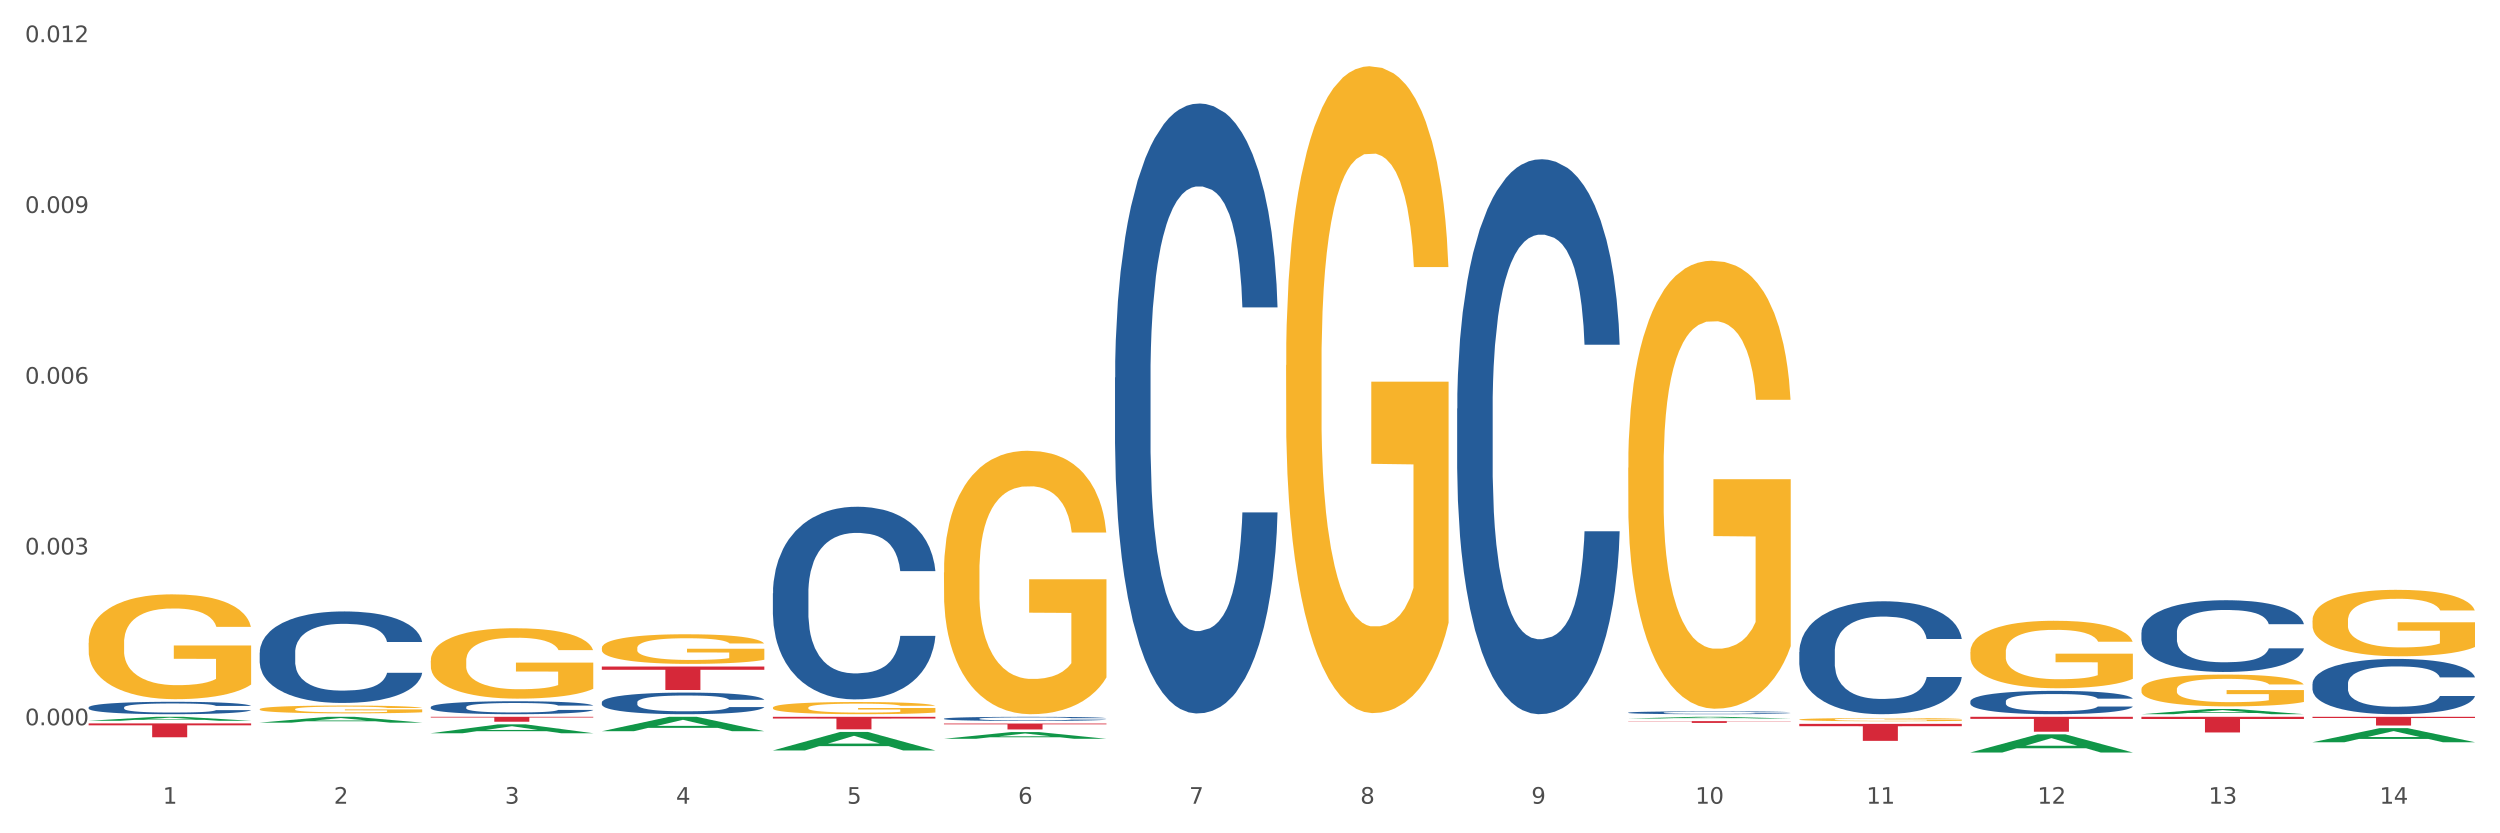 <?xml version="1.0" encoding="utf-8" standalone="no"?>
<!DOCTYPE svg PUBLIC "-//W3C//DTD SVG 1.1//EN"
  "http://www.w3.org/Graphics/SVG/1.1/DTD/svg11.dtd">
<svg xmlns:xlink="http://www.w3.org/1999/xlink" width="1080pt" height="360pt" viewBox="0 0 1080 360" xmlns="http://www.w3.org/2000/svg" version="1.1">
 <rect x="0" y="0" width="1080" height="360" fill="#333333" stroke="none"/>
 <defs>
  <style type="text/css">*{stroke-linejoin: round; stroke-linecap: butt}</style>
 </defs>
 <g id="figure_1">
  <g id="patch_1">
   <path d="M 0 360 
L 1080 360 
L 1080 0 
L 0 0 
z
" style="fill: #ffffff; stroke: #ffffff; stroke-linejoin: miter"/>
  </g>
  <g id="axes_1">
   <g id="matplotlib.axis_1">
    <g id="xtick_1">
     <g id="text_1">
      <!-- 1 -->
      <g style="fill: #4d4d4d" transform="translate(70.332 347.204) scale(0.096 -0.096)">
       <defs>
        <path id="DejaVuSans-31" d="M 794 531 
L 1825 531 
L 1825 4091 
L 703 3866 
L 703 4441 
L 1819 4666 
L 2450 4666 
L 2450 531 
L 3481 531 
L 3481 0 
L 794 0 
L 794 531 
z
" transform="scale(0.016)"/>
       </defs>
       <use xlink:href="#DejaVuSans-31"/>
      </g>
     </g>
    </g>
    <g id="xtick_2">
     <g id="text_2">
      <!-- 2 -->
      <g style="fill: #4d4d4d" transform="translate(144.233 347.204) scale(0.096 -0.096)">
       <defs>
        <path id="DejaVuSans-32" d="M 1228 531 
L 3431 531 
L 3431 0 
L 469 0 
L 469 531 
Q 828 903 1448 1529 
Q 2069 2156 2228 2338 
Q 2531 2678 2651 2914 
Q 2772 3150 2772 3378 
Q 2772 3750 2511 3984 
Q 2250 4219 1831 4219 
Q 1534 4219 1204 4116 
Q 875 4013 500 3803 
L 500 4441 
Q 881 4594 1212 4672 
Q 1544 4750 1819 4750 
Q 2544 4750 2975 4387 
Q 3406 4025 3406 3419 
Q 3406 3131 3298 2873 
Q 3191 2616 2906 2266 
Q 2828 2175 2409 1742 
Q 1991 1309 1228 531 
z
" transform="scale(0.016)"/>
       </defs>
       <use xlink:href="#DejaVuSans-32"/>
      </g>
     </g>
    </g>
    <g id="xtick_3">
     <g id="text_3">
      <!-- 3 -->
      <g style="fill: #4d4d4d" transform="translate(218.134 347.204) scale(0.096 -0.096)">
       <defs>
        <path id="DejaVuSans-33" d="M 2597 2516 
Q 3050 2419 3304 2112 
Q 3559 1806 3559 1356 
Q 3559 666 3084 287 
Q 2609 -91 1734 -91 
Q 1441 -91 1130 -33 
Q 819 25 488 141 
L 488 750 
Q 750 597 1062 519 
Q 1375 441 1716 441 
Q 2309 441 2620 675 
Q 2931 909 2931 1356 
Q 2931 1769 2642 2001 
Q 2353 2234 1838 2234 
L 1294 2234 
L 1294 2753 
L 1863 2753 
Q 2328 2753 2575 2939 
Q 2822 3125 2822 3475 
Q 2822 3834 2567 4026 
Q 2313 4219 1838 4219 
Q 1578 4219 1281 4162 
Q 984 4106 628 3988 
L 628 4550 
Q 988 4650 1302 4700 
Q 1616 4750 1894 4750 
Q 2613 4750 3031 4423 
Q 3450 4097 3450 3541 
Q 3450 3153 3228 2886 
Q 3006 2619 2597 2516 
z
" transform="scale(0.016)"/>
       </defs>
       <use xlink:href="#DejaVuSans-33"/>
      </g>
     </g>
    </g>
    <g id="xtick_4">
     <g id="text_4">
      <!-- 4 -->
      <g style="fill: #4d4d4d" transform="translate(292.034 347.204) scale(0.096 -0.096)">
       <defs>
        <path id="DejaVuSans-34" d="M 2419 4116 
L 825 1625 
L 2419 1625 
L 2419 4116 
z
M 2253 4666 
L 3047 4666 
L 3047 1625 
L 3713 1625 
L 3713 1100 
L 3047 1100 
L 3047 0 
L 2419 0 
L 2419 1100 
L 313 1100 
L 313 1709 
L 2253 4666 
z
" transform="scale(0.016)"/>
       </defs>
       <use xlink:href="#DejaVuSans-34"/>
      </g>
     </g>
    </g>
    <g id="xtick_5">
     <g id="text_5">
      <!-- 5 -->
      <g style="fill: #4d4d4d" transform="translate(365.935 347.204) scale(0.096 -0.096)">
       <defs>
        <path id="DejaVuSans-35" d="M 691 4666 
L 3169 4666 
L 3169 4134 
L 1269 4134 
L 1269 2991 
Q 1406 3038 1543 3061 
Q 1681 3084 1819 3084 
Q 2600 3084 3056 2656 
Q 3513 2228 3513 1497 
Q 3513 744 3044 326 
Q 2575 -91 1722 -91 
Q 1428 -91 1123 -41 
Q 819 9 494 109 
L 494 744 
Q 775 591 1075 516 
Q 1375 441 1709 441 
Q 2250 441 2565 725 
Q 2881 1009 2881 1497 
Q 2881 1984 2565 2268 
Q 2250 2553 1709 2553 
Q 1456 2553 1204 2497 
Q 953 2441 691 2322 
L 691 4666 
z
" transform="scale(0.016)"/>
       </defs>
       <use xlink:href="#DejaVuSans-35"/>
      </g>
     </g>
    </g>
    <g id="xtick_6">
     <g id="text_6">
      <!-- 6 -->
      <g style="fill: #4d4d4d" transform="translate(439.836 347.204) scale(0.096 -0.096)">
       <defs>
        <path id="DejaVuSans-36" d="M 2113 2584 
Q 1688 2584 1439 2293 
Q 1191 2003 1191 1497 
Q 1191 994 1439 701 
Q 1688 409 2113 409 
Q 2538 409 2786 701 
Q 3034 994 3034 1497 
Q 3034 2003 2786 2293 
Q 2538 2584 2113 2584 
z
M 3366 4563 
L 3366 3988 
Q 3128 4100 2886 4159 
Q 2644 4219 2406 4219 
Q 1781 4219 1451 3797 
Q 1122 3375 1075 2522 
Q 1259 2794 1537 2939 
Q 1816 3084 2150 3084 
Q 2853 3084 3261 2657 
Q 3669 2231 3669 1497 
Q 3669 778 3244 343 
Q 2819 -91 2113 -91 
Q 1303 -91 875 529 
Q 447 1150 447 2328 
Q 447 3434 972 4092 
Q 1497 4750 2381 4750 
Q 2619 4750 2861 4703 
Q 3103 4656 3366 4563 
z
" transform="scale(0.016)"/>
       </defs>
       <use xlink:href="#DejaVuSans-36"/>
      </g>
     </g>
    </g>
    <g id="xtick_7">
     <g id="text_7">
      <!-- 7 -->
      <g style="fill: #4d4d4d" transform="translate(513.737 347.204) scale(0.096 -0.096)">
       <defs>
        <path id="DejaVuSans-37" d="M 525 4666 
L 3525 4666 
L 3525 4397 
L 1831 0 
L 1172 0 
L 2766 4134 
L 525 4134 
L 525 4666 
z
" transform="scale(0.016)"/>
       </defs>
       <use xlink:href="#DejaVuSans-37"/>
      </g>
     </g>
    </g>
    <g id="xtick_8">
     <g id="text_8">
      <!-- 8 -->
      <g style="fill: #4d4d4d" transform="translate(587.638 347.204) scale(0.096 -0.096)">
       <defs>
        <path id="DejaVuSans-38" d="M 2034 2216 
Q 1584 2216 1326 1975 
Q 1069 1734 1069 1313 
Q 1069 891 1326 650 
Q 1584 409 2034 409 
Q 2484 409 2743 651 
Q 3003 894 3003 1313 
Q 3003 1734 2745 1975 
Q 2488 2216 2034 2216 
z
M 1403 2484 
Q 997 2584 770 2862 
Q 544 3141 544 3541 
Q 544 4100 942 4425 
Q 1341 4750 2034 4750 
Q 2731 4750 3128 4425 
Q 3525 4100 3525 3541 
Q 3525 3141 3298 2862 
Q 3072 2584 2669 2484 
Q 3125 2378 3379 2068 
Q 3634 1759 3634 1313 
Q 3634 634 3220 271 
Q 2806 -91 2034 -91 
Q 1263 -91 848 271 
Q 434 634 434 1313 
Q 434 1759 690 2068 
Q 947 2378 1403 2484 
z
M 1172 3481 
Q 1172 3119 1398 2916 
Q 1625 2713 2034 2713 
Q 2441 2713 2670 2916 
Q 2900 3119 2900 3481 
Q 2900 3844 2670 4047 
Q 2441 4250 2034 4250 
Q 1625 4250 1398 4047 
Q 1172 3844 1172 3481 
z
" transform="scale(0.016)"/>
       </defs>
       <use xlink:href="#DejaVuSans-38"/>
      </g>
     </g>
    </g>
    <g id="xtick_9">
     <g id="text_9">
      <!-- 9 -->
      <g style="fill: #4d4d4d" transform="translate(661.539 347.204) scale(0.096 -0.096)">
       <defs>
        <path id="DejaVuSans-39" d="M 703 97 
L 703 672 
Q 941 559 1184 500 
Q 1428 441 1663 441 
Q 2288 441 2617 861 
Q 2947 1281 2994 2138 
Q 2813 1869 2534 1725 
Q 2256 1581 1919 1581 
Q 1219 1581 811 2004 
Q 403 2428 403 3163 
Q 403 3881 828 4315 
Q 1253 4750 1959 4750 
Q 2769 4750 3195 4129 
Q 3622 3509 3622 2328 
Q 3622 1225 3098 567 
Q 2575 -91 1691 -91 
Q 1453 -91 1209 -44 
Q 966 3 703 97 
z
M 1959 2075 
Q 2384 2075 2632 2365 
Q 2881 2656 2881 3163 
Q 2881 3666 2632 3958 
Q 2384 4250 1959 4250 
Q 1534 4250 1286 3958 
Q 1038 3666 1038 3163 
Q 1038 2656 1286 2365 
Q 1534 2075 1959 2075 
z
" transform="scale(0.016)"/>
       </defs>
       <use xlink:href="#DejaVuSans-39"/>
      </g>
     </g>
    </g>
    <g id="xtick_10">
     <g id="text_10">
      <!-- 10 -->
      <g style="fill: #4d4d4d" transform="translate(732.386 347.204) scale(0.096 -0.096)">
       <defs>
        <path id="DejaVuSans-30" d="M 2034 4250 
Q 1547 4250 1301 3770 
Q 1056 3291 1056 2328 
Q 1056 1369 1301 889 
Q 1547 409 2034 409 
Q 2525 409 2770 889 
Q 3016 1369 3016 2328 
Q 3016 3291 2770 3770 
Q 2525 4250 2034 4250 
z
M 2034 4750 
Q 2819 4750 3233 4129 
Q 3647 3509 3647 2328 
Q 3647 1150 3233 529 
Q 2819 -91 2034 -91 
Q 1250 -91 836 529 
Q 422 1150 422 2328 
Q 422 3509 836 4129 
Q 1250 4750 2034 4750 
z
" transform="scale(0.016)"/>
       </defs>
       <use xlink:href="#DejaVuSans-31"/>
       <use xlink:href="#DejaVuSans-30" transform="translate(63.623 0)"/>
      </g>
     </g>
    </g>
    <g id="xtick_11">
     <g id="text_11">
      <!-- 11 -->
      <g style="fill: #4d4d4d" transform="translate(806.287 347.204) scale(0.096 -0.096)">
       <use xlink:href="#DejaVuSans-31"/>
       <use xlink:href="#DejaVuSans-31" transform="translate(63.623 0)"/>
      </g>
     </g>
    </g>
    <g id="xtick_12">
     <g id="text_12">
      <!-- 12 -->
      <g style="fill: #4d4d4d" transform="translate(880.187 347.204) scale(0.096 -0.096)">
       <use xlink:href="#DejaVuSans-31"/>
       <use xlink:href="#DejaVuSans-32" transform="translate(63.623 0)"/>
      </g>
     </g>
    </g>
    <g id="xtick_13">
     <g id="text_13">
      <!-- 13 -->
      <g style="fill: #4d4d4d" transform="translate(954.088 347.204) scale(0.096 -0.096)">
       <use xlink:href="#DejaVuSans-31"/>
       <use xlink:href="#DejaVuSans-33" transform="translate(63.623 0)"/>
      </g>
     </g>
    </g>
    <g id="xtick_14">
     <g id="text_14">
      <!-- 14 -->
      <g style="fill: #4d4d4d" transform="translate(1027.989 347.204) scale(0.096 -0.096)">
       <use xlink:href="#DejaVuSans-31"/>
       <use xlink:href="#DejaVuSans-34" transform="translate(63.623 0)"/>
      </g>
     </g>
    </g>
    <g id="xtick_15"/>
    <g id="xtick_16"/>
    <g id="xtick_17"/>
    <g id="xtick_18"/>
    <g id="xtick_19"/>
    <g id="xtick_20"/>
    <g id="xtick_21"/>
    <g id="xtick_22"/>
    <g id="xtick_23"/>
    <g id="xtick_24"/>
    <g id="xtick_25"/>
    <g id="xtick_26"/>
    <g id="xtick_27"/>
   </g>
   <g id="matplotlib.axis_2">
    <g id="ytick_1">
     <g id="text_15">
      <!-- 0.000 -->
      <g style="fill: #4d4d4d" transform="translate(10.8 313.314) scale(0.096 -0.096)">
       <defs>
        <path id="DejaVuSans-2e" d="M 684 794 
L 1344 794 
L 1344 0 
L 684 0 
L 684 794 
z
" transform="scale(0.016)"/>
       </defs>
       <use xlink:href="#DejaVuSans-30"/>
       <use xlink:href="#DejaVuSans-2e" transform="translate(63.623 0)"/>
       <use xlink:href="#DejaVuSans-30" transform="translate(95.41 0)"/>
       <use xlink:href="#DejaVuSans-30" transform="translate(159.033 0)"/>
       <use xlink:href="#DejaVuSans-30" transform="translate(222.656 0)"/>
      </g>
     </g>
    </g>
    <g id="ytick_2">
     <g id="text_16">
      <!-- 0.003 -->
      <g style="fill: #4d4d4d" transform="translate(10.8 239.538) scale(0.096 -0.096)">
       <use xlink:href="#DejaVuSans-30"/>
       <use xlink:href="#DejaVuSans-2e" transform="translate(63.623 0)"/>
       <use xlink:href="#DejaVuSans-30" transform="translate(95.41 0)"/>
       <use xlink:href="#DejaVuSans-30" transform="translate(159.033 0)"/>
       <use xlink:href="#DejaVuSans-33" transform="translate(222.656 0)"/>
      </g>
     </g>
    </g>
    <g id="ytick_3">
     <g id="text_17">
      <!-- 0.006 -->
      <g style="fill: #4d4d4d" transform="translate(10.8 165.763) scale(0.096 -0.096)">
       <use xlink:href="#DejaVuSans-30"/>
       <use xlink:href="#DejaVuSans-2e" transform="translate(63.623 0)"/>
       <use xlink:href="#DejaVuSans-30" transform="translate(95.41 0)"/>
       <use xlink:href="#DejaVuSans-30" transform="translate(159.033 0)"/>
       <use xlink:href="#DejaVuSans-36" transform="translate(222.656 0)"/>
      </g>
     </g>
    </g>
    <g id="ytick_4">
     <g id="text_18">
      <!-- 0.009 -->
      <g style="fill: #4d4d4d" transform="translate(10.8 91.987) scale(0.096 -0.096)">
       <use xlink:href="#DejaVuSans-30"/>
       <use xlink:href="#DejaVuSans-2e" transform="translate(63.623 0)"/>
       <use xlink:href="#DejaVuSans-30" transform="translate(95.41 0)"/>
       <use xlink:href="#DejaVuSans-30" transform="translate(159.033 0)"/>
       <use xlink:href="#DejaVuSans-39" transform="translate(222.656 0)"/>
      </g>
     </g>
    </g>
    <g id="ytick_5">
     <g id="text_19">
      <!-- 0.012 -->
      <g style="fill: #4d4d4d" transform="translate(10.8 18.212) scale(0.096 -0.096)">
       <use xlink:href="#DejaVuSans-30"/>
       <use xlink:href="#DejaVuSans-2e" transform="translate(63.623 0)"/>
       <use xlink:href="#DejaVuSans-30" transform="translate(95.41 0)"/>
       <use xlink:href="#DejaVuSans-31" transform="translate(159.033 0)"/>
       <use xlink:href="#DejaVuSans-32" transform="translate(222.656 0)"/>
      </g>
     </g>
    </g>
    <g id="ytick_6"/>
    <g id="ytick_7"/>
    <g id="ytick_8"/>
    <g id="ytick_9"/>
   </g>
   <g id="PolyCollection_1">
    <path d="M 38.283 311.377 
L 38.355 311.375 
L 67.306 309.668 
L 79.321 309.667 
L 108.489 311.38 
L 94.592 311.38 
L 88.296 310.981 
L 58.404 310.981 
L 58.187 310.988 
L 52.107 311.38 
L 38.283 311.38 
L 38.283 311.377 
L 62.167 310.743 
L 84.532 310.741 
L 73.458 310.032 
L 73.314 310.029 
L 73.169 310.033 
L 62.095 310.741 
L 62.167 310.743 
L 38.283 311.377 
z
" clip-path="url(#p6df327ca08)" style="fill: #109648"/>
    <path d="M 407.787 310.465 
L 407.87 310.463 
L 407.87 310.418 
L 408.119 310.356 
L 409.032 310.242 
L 410.194 310.156 
L 412.186 310.056 
L 413.264 310.014 
L 414.675 309.967 
L 417.58 309.89 
L 420.899 309.826 
L 423.223 309.79 
L 424.965 309.767 
L 428.866 309.727 
L 431.106 309.709 
L 433.43 309.694 
L 435.422 309.684 
L 438.741 309.673 
L 441.396 309.668 
L 444.467 309.667 
L 447.039 309.668 
L 450.442 309.675 
L 455.421 309.694 
L 457.33 309.705 
L 459.902 309.725 
L 462.558 309.751 
L 464.715 309.777 
L 467.205 309.814 
L 469.778 309.863 
L 472.267 309.924 
L 474.01 309.981 
L 475.421 310.041 
L 476.665 310.114 
L 477.578 310.194 
L 477.993 310.26 
L 462.807 310.26 
L 462.392 310.2 
L 461.562 310.135 
L 460.732 310.092 
L 459.819 310.056 
L 458.409 310.015 
L 457.164 309.989 
L 455.089 309.959 
L 453.18 309.939 
L 451.604 309.928 
L 449.695 309.918 
L 445.629 309.908 
L 442.724 309.908 
L 440.899 309.911 
L 438.658 309.92 
L 436.749 309.931 
L 434.509 309.95 
L 432.766 309.971 
L 431.023 309.999 
L 430.027 310.019 
L 428.534 310.054 
L 427.538 310.083 
L 426.21 310.134 
L 425.463 310.169 
L 424.135 310.262 
L 423.555 310.33 
L 423.306 310.377 
L 423.14 310.429 
L 423.14 310.682 
L 423.638 310.796 
L 424.052 310.844 
L 424.716 310.899 
L 425.961 310.971 
L 427.787 311.04 
L 429.695 311.091 
L 431.272 311.122 
L 432.766 311.144 
L 434.26 311.162 
L 436.085 311.178 
L 437.579 311.188 
L 439.82 311.198 
L 442.475 311.203 
L 444.55 311.203 
L 448.782 311.195 
L 450.691 311.186 
L 452.517 311.175 
L 454.508 311.157 
L 456.085 311.138 
L 456.998 311.123 
L 458.492 311.092 
L 459.653 311.06 
L 460.649 311.023 
L 461.313 310.99 
L 462.06 310.941 
L 462.641 310.886 
L 462.807 310.857 
L 477.993 310.857 
L 477.661 310.916 
L 477.08 310.972 
L 475.918 311.049 
L 475.006 311.092 
L 473.595 311.146 
L 472.101 311.191 
L 470.027 311.242 
L 468.118 311.279 
L 466.126 311.311 
L 463.969 311.341 
L 460.068 311.381 
L 458.657 311.392 
L 455.67 311.412 
L 453.346 311.423 
L 449.944 311.435 
L 446.459 311.441 
L 442.807 311.443 
L 439.571 311.439 
L 436.002 311.43 
L 433.762 311.42 
L 431.272 311.405 
L 428.368 311.383 
L 425.629 311.355 
L 423.057 311.323 
L 420.65 311.285 
L 418.409 311.243 
L 415.505 311.173 
L 413.347 311.105 
L 411.771 311.042 
L 410.692 310.989 
L 409.613 310.92 
L 409.032 310.873 
L 408.119 310.76 
L 407.787 310.654 
L 407.787 310.465 
z
" clip-path="url(#p6df327ca08)" style="fill: #255c99"/>
    <path d="M 333.886 256.309 
L 333.969 256.233 
L 333.969 254.104 
L 334.218 251.216 
L 335.131 245.894 
L 336.293 241.866 
L 338.285 237.152 
L 339.363 235.176 
L 340.774 232.972 
L 343.679 229.399 
L 346.998 226.358 
L 349.322 224.686 
L 351.064 223.621 
L 354.965 221.721 
L 357.205 220.885 
L 359.529 220.201 
L 361.521 219.745 
L 364.84 219.212 
L 367.496 218.984 
L 370.566 218.908 
L 373.139 218.984 
L 376.541 219.289 
L 381.52 220.201 
L 383.429 220.733 
L 386.001 221.645 
L 388.657 222.861 
L 390.815 224.078 
L 393.304 225.826 
L 395.877 228.106 
L 398.366 230.995 
L 400.109 233.656 
L 401.52 236.468 
L 402.764 239.889 
L 403.677 243.614 
L 404.092 246.731 
L 388.906 246.731 
L 388.491 243.918 
L 387.661 240.877 
L 386.831 238.825 
L 385.918 237.152 
L 384.508 235.252 
L 383.263 234.036 
L 381.188 232.591 
L 379.28 231.679 
L 377.703 231.147 
L 375.794 230.691 
L 371.728 230.235 
L 368.823 230.235 
L 366.998 230.387 
L 364.757 230.767 
L 362.848 231.299 
L 360.608 232.211 
L 358.865 233.2 
L 357.122 234.492 
L 356.127 235.404 
L 354.633 237.076 
L 353.637 238.445 
L 352.309 240.801 
L 351.562 242.474 
L 350.235 246.807 
L 349.654 249.999 
L 349.405 252.204 
L 349.239 254.636 
L 349.239 266.495 
L 349.737 271.816 
L 350.152 274.097 
L 350.816 276.681 
L 352.06 280.026 
L 353.886 283.295 
L 355.795 285.651 
L 357.371 287.096 
L 358.865 288.16 
L 360.359 288.996 
L 362.185 289.756 
L 363.678 290.212 
L 365.919 290.668 
L 368.574 290.896 
L 370.649 290.896 
L 374.881 290.516 
L 376.79 290.136 
L 378.616 289.604 
L 380.607 288.768 
L 382.184 287.856 
L 383.097 287.172 
L 384.591 285.727 
L 385.752 284.207 
L 386.748 282.459 
L 387.412 280.938 
L 388.159 278.658 
L 388.74 276.073 
L 388.906 274.705 
L 404.092 274.705 
L 403.76 277.441 
L 403.179 280.102 
L 402.018 283.675 
L 401.105 285.727 
L 399.694 288.236 
L 398.2 290.364 
L 396.126 292.721 
L 394.217 294.469 
L 392.225 295.99 
L 390.068 297.358 
L 386.167 299.258 
L 384.757 299.79 
L 381.769 300.703 
L 379.446 301.235 
L 376.043 301.767 
L 372.558 302.071 
L 368.906 302.147 
L 365.67 301.995 
L 362.102 301.539 
L 359.861 301.083 
L 357.371 300.399 
L 354.467 299.334 
L 351.728 298.042 
L 349.156 296.522 
L 346.749 294.773 
L 344.509 292.797 
L 341.604 289.528 
L 339.446 286.335 
L 337.87 283.371 
L 336.791 280.862 
L 335.712 277.67 
L 335.131 275.465 
L 334.218 270.144 
L 333.886 265.203 
L 333.886 256.309 
z
" clip-path="url(#p6df327ca08)" style="fill: #255c99"/>
    <path d="M 259.986 303.396 
L 260.069 303.387 
L 260.069 303.148 
L 260.318 302.824 
L 261.23 302.226 
L 262.392 301.774 
L 264.384 301.245 
L 265.463 301.023 
L 266.873 300.775 
L 269.778 300.374 
L 273.097 300.033 
L 275.421 299.845 
L 277.164 299.726 
L 281.064 299.512 
L 283.305 299.418 
L 285.628 299.342 
L 287.62 299.29 
L 290.939 299.231 
L 293.595 299.205 
L 296.665 299.196 
L 299.238 299.205 
L 302.64 299.239 
L 307.619 299.342 
L 309.528 299.401 
L 312.101 299.504 
L 314.756 299.64 
L 316.914 299.777 
L 319.403 299.973 
L 321.976 300.229 
L 324.465 300.554 
L 326.208 300.852 
L 327.619 301.168 
L 328.864 301.552 
L 329.776 301.97 
L 330.191 302.32 
L 315.005 302.32 
L 314.59 302.005 
L 313.76 301.663 
L 312.93 301.433 
L 312.018 301.245 
L 310.607 301.032 
L 309.362 300.895 
L 307.287 300.733 
L 305.379 300.63 
L 303.802 300.571 
L 301.893 300.519 
L 297.827 300.468 
L 294.923 300.468 
L 293.097 300.485 
L 290.856 300.528 
L 288.948 300.588 
L 286.707 300.69 
L 284.964 300.801 
L 283.222 300.946 
L 282.226 301.049 
L 280.732 301.236 
L 279.736 301.39 
L 278.408 301.655 
L 277.662 301.842 
L 276.334 302.329 
L 275.753 302.687 
L 275.504 302.935 
L 275.338 303.208 
L 275.338 304.539 
L 275.836 305.137 
L 276.251 305.393 
L 276.915 305.683 
L 278.159 306.059 
L 279.985 306.426 
L 281.894 306.69 
L 283.471 306.852 
L 284.964 306.972 
L 286.458 307.066 
L 288.284 307.151 
L 289.777 307.202 
L 292.018 307.254 
L 294.674 307.279 
L 296.748 307.279 
L 300.98 307.236 
L 302.889 307.194 
L 304.715 307.134 
L 306.706 307.04 
L 308.283 306.938 
L 309.196 306.861 
L 310.69 306.699 
L 311.852 306.528 
L 312.847 306.332 
L 313.511 306.161 
L 314.258 305.905 
L 314.839 305.615 
L 315.005 305.461 
L 330.191 305.461 
L 329.859 305.768 
L 329.279 306.067 
L 328.117 306.468 
L 327.204 306.699 
L 325.793 306.98 
L 324.299 307.219 
L 322.225 307.484 
L 320.316 307.68 
L 318.324 307.851 
L 316.167 308.005 
L 312.267 308.218 
L 310.856 308.278 
L 307.868 308.38 
L 305.545 308.44 
L 302.142 308.5 
L 298.657 308.534 
L 295.006 308.542 
L 291.769 308.525 
L 288.201 308.474 
L 285.96 308.423 
L 283.471 308.346 
L 280.566 308.227 
L 277.827 308.081 
L 275.255 307.911 
L 272.848 307.714 
L 270.608 307.493 
L 267.703 307.125 
L 265.546 306.767 
L 263.969 306.434 
L 262.89 306.153 
L 261.811 305.794 
L 261.23 305.547 
L 260.318 304.949 
L 259.986 304.394 
L 259.986 303.396 
z
" clip-path="url(#p6df327ca08)" style="fill: #255c99"/>
    <path d="M 186.085 305.458 
L 186.168 305.452 
L 186.168 305.309 
L 186.417 305.115 
L 187.33 304.757 
L 188.491 304.486 
L 190.483 304.168 
L 191.562 304.035 
L 192.973 303.887 
L 195.877 303.647 
L 199.196 303.442 
L 201.52 303.329 
L 203.263 303.258 
L 207.163 303.13 
L 209.404 303.074 
L 211.727 303.028 
L 213.719 302.997 
L 217.038 302.961 
L 219.694 302.946 
L 222.764 302.941 
L 225.337 302.946 
L 228.739 302.966 
L 233.718 303.028 
L 235.627 303.063 
L 238.2 303.125 
L 240.855 303.207 
L 243.013 303.289 
L 245.502 303.406 
L 248.075 303.56 
L 250.565 303.754 
L 252.307 303.933 
L 253.718 304.122 
L 254.963 304.353 
L 255.876 304.603 
L 256.291 304.813 
L 241.104 304.813 
L 240.689 304.624 
L 239.859 304.419 
L 239.03 304.281 
L 238.117 304.168 
L 236.706 304.041 
L 235.461 303.959 
L 233.387 303.861 
L 231.478 303.8 
L 229.901 303.764 
L 227.992 303.734 
L 223.926 303.703 
L 221.022 303.703 
L 219.196 303.713 
L 216.955 303.739 
L 215.047 303.775 
L 212.806 303.836 
L 211.063 303.902 
L 209.321 303.989 
L 208.325 304.051 
L 206.831 304.163 
L 205.835 304.255 
L 204.508 304.414 
L 203.761 304.527 
L 202.433 304.818 
L 201.852 305.033 
L 201.603 305.181 
L 201.437 305.345 
L 201.437 306.143 
L 201.935 306.501 
L 202.35 306.655 
L 203.014 306.829 
L 204.259 307.054 
L 206.084 307.274 
L 207.993 307.432 
L 209.57 307.529 
L 211.063 307.601 
L 212.557 307.657 
L 214.383 307.708 
L 215.877 307.739 
L 218.117 307.77 
L 220.773 307.785 
L 222.847 307.785 
L 227.08 307.76 
L 228.988 307.734 
L 230.814 307.698 
L 232.806 307.642 
L 234.382 307.581 
L 235.295 307.535 
L 236.789 307.437 
L 237.951 307.335 
L 238.947 307.217 
L 239.61 307.115 
L 240.357 306.962 
L 240.938 306.788 
L 241.104 306.696 
L 256.291 306.696 
L 255.959 306.88 
L 255.378 307.059 
L 254.216 307.299 
L 253.303 307.437 
L 251.892 307.606 
L 250.399 307.749 
L 248.324 307.908 
L 246.415 308.026 
L 244.424 308.128 
L 242.266 308.22 
L 238.366 308.348 
L 236.955 308.384 
L 233.967 308.445 
L 231.644 308.481 
L 228.241 308.517 
L 224.756 308.537 
L 221.105 308.542 
L 217.868 308.532 
L 214.3 308.501 
L 212.059 308.471 
L 209.57 308.425 
L 206.665 308.353 
L 203.927 308.266 
L 201.354 308.164 
L 198.947 308.046 
L 196.707 307.913 
L 193.802 307.693 
L 191.645 307.478 
L 190.068 307.279 
L 188.989 307.11 
L 187.91 306.895 
L 187.33 306.747 
L 186.417 306.389 
L 186.085 306.056 
L 186.085 305.458 
z
" clip-path="url(#p6df327ca08)" style="fill: #255c99"/>
    <path d="M 112.184 281.903 
L 112.267 281.866 
L 112.267 280.855 
L 112.516 279.483 
L 113.429 276.955 
L 114.59 275.041 
L 116.582 272.803 
L 117.661 271.864 
L 119.072 270.817 
L 121.976 269.119 
L 125.296 267.675 
L 127.619 266.88 
L 129.362 266.375 
L 133.262 265.472 
L 135.503 265.075 
L 137.826 264.75 
L 139.818 264.533 
L 143.137 264.28 
L 145.793 264.172 
L 148.863 264.136 
L 151.436 264.172 
L 154.838 264.317 
L 159.818 264.75 
L 161.726 265.003 
L 164.299 265.436 
L 166.954 266.014 
L 169.112 266.592 
L 171.602 267.422 
L 174.174 268.505 
L 176.664 269.878 
L 178.406 271.142 
L 179.817 272.478 
L 181.062 274.103 
L 181.975 275.872 
L 182.39 277.353 
L 167.203 277.353 
L 166.788 276.016 
L 165.959 274.572 
L 165.129 273.597 
L 164.216 272.803 
L 162.805 271.9 
L 161.56 271.322 
L 159.486 270.636 
L 157.577 270.203 
L 156 269.95 
L 154.092 269.733 
L 150.025 269.517 
L 147.121 269.517 
L 145.295 269.589 
L 143.055 269.769 
L 141.146 270.022 
L 138.905 270.455 
L 137.163 270.925 
L 135.42 271.539 
L 134.424 271.972 
L 132.93 272.766 
L 131.934 273.416 
L 130.607 274.536 
L 129.86 275.33 
L 128.532 277.389 
L 127.951 278.905 
L 127.702 279.953 
L 127.536 281.108 
L 127.536 286.741 
L 128.034 289.269 
L 128.449 290.352 
L 129.113 291.58 
L 130.358 293.169 
L 132.183 294.722 
L 134.092 295.841 
L 135.669 296.527 
L 137.163 297.033 
L 138.656 297.43 
L 140.482 297.791 
L 141.976 298.008 
L 144.216 298.225 
L 146.872 298.333 
L 148.946 298.333 
L 153.179 298.152 
L 155.087 297.972 
L 156.913 297.719 
L 158.905 297.322 
L 160.481 296.889 
L 161.394 296.564 
L 162.888 295.877 
L 164.05 295.155 
L 165.046 294.325 
L 165.71 293.602 
L 166.456 292.519 
L 167.037 291.291 
L 167.203 290.641 
L 182.39 290.641 
L 182.058 291.941 
L 181.477 293.205 
L 180.315 294.902 
L 179.402 295.877 
L 177.991 297.069 
L 176.498 298.08 
L 174.423 299.2 
L 172.514 300.03 
L 170.523 300.752 
L 168.365 301.402 
L 164.465 302.305 
L 163.054 302.558 
L 160.067 302.991 
L 157.743 303.244 
L 154.341 303.497 
L 150.855 303.641 
L 147.204 303.677 
L 143.967 303.605 
L 140.399 303.388 
L 138.158 303.172 
L 135.669 302.847 
L 132.764 302.341 
L 130.026 301.727 
L 127.453 301.005 
L 125.047 300.175 
L 122.806 299.236 
L 119.902 297.683 
L 117.744 296.166 
L 116.167 294.758 
L 115.088 293.566 
L 114.01 292.05 
L 113.429 291.002 
L 112.516 288.475 
L 112.184 286.127 
L 112.184 281.903 
z
" clip-path="url(#p6df327ca08)" style="fill: #255c99"/>
    <path d="M 38.283 305.586 
L 38.366 305.581 
L 38.366 305.444 
L 38.615 305.257 
L 39.528 304.914 
L 40.69 304.654 
L 42.681 304.35 
L 43.76 304.223 
L 45.171 304.081 
L 48.075 303.85 
L 51.395 303.654 
L 53.718 303.546 
L 55.461 303.478 
L 59.361 303.355 
L 61.602 303.301 
L 63.926 303.257 
L 65.917 303.228 
L 69.237 303.193 
L 71.892 303.179 
L 74.963 303.174 
L 77.535 303.179 
L 80.938 303.198 
L 85.917 303.257 
L 87.825 303.291 
L 90.398 303.35 
L 93.053 303.429 
L 95.211 303.507 
L 97.701 303.62 
L 100.273 303.767 
L 102.763 303.953 
L 104.506 304.125 
L 105.916 304.306 
L 107.161 304.527 
L 108.074 304.767 
L 108.489 304.968 
L 93.302 304.968 
L 92.888 304.787 
L 92.058 304.591 
L 91.228 304.458 
L 90.315 304.35 
L 88.904 304.228 
L 87.659 304.149 
L 85.585 304.056 
L 83.676 303.997 
L 82.099 303.963 
L 80.191 303.934 
L 76.124 303.904 
L 73.22 303.904 
L 71.394 303.914 
L 69.154 303.939 
L 67.245 303.973 
L 65.004 304.032 
L 63.262 304.095 
L 61.519 304.179 
L 60.523 304.238 
L 59.029 304.346 
L 58.034 304.434 
L 56.706 304.586 
L 55.959 304.694 
L 54.631 304.973 
L 54.05 305.179 
L 53.801 305.321 
L 53.635 305.478 
L 53.635 306.243 
L 54.133 306.586 
L 54.548 306.733 
L 55.212 306.9 
L 56.457 307.116 
L 58.283 307.326 
L 60.191 307.478 
L 61.768 307.572 
L 63.262 307.64 
L 64.755 307.694 
L 66.581 307.743 
L 68.075 307.773 
L 70.315 307.802 
L 72.971 307.817 
L 75.046 307.817 
L 79.278 307.792 
L 81.187 307.768 
L 83.012 307.733 
L 85.004 307.679 
L 86.581 307.621 
L 87.493 307.576 
L 88.987 307.483 
L 90.149 307.385 
L 91.145 307.272 
L 91.809 307.174 
L 92.556 307.027 
L 93.136 306.861 
L 93.302 306.772 
L 108.489 306.772 
L 108.157 306.949 
L 107.576 307.12 
L 106.414 307.351 
L 105.501 307.483 
L 104.091 307.645 
L 102.597 307.782 
L 100.522 307.934 
L 98.614 308.047 
L 96.622 308.145 
L 94.464 308.233 
L 90.564 308.356 
L 89.153 308.39 
L 86.166 308.449 
L 83.842 308.483 
L 80.44 308.518 
L 76.954 308.537 
L 73.303 308.542 
L 70.066 308.532 
L 66.498 308.503 
L 64.257 308.474 
L 61.768 308.43 
L 58.863 308.361 
L 56.125 308.278 
L 53.552 308.179 
L 51.146 308.067 
L 48.905 307.939 
L 46.001 307.728 
L 43.843 307.523 
L 42.266 307.331 
L 41.187 307.17 
L 40.109 306.964 
L 39.528 306.821 
L 38.615 306.478 
L 38.283 306.16 
L 38.283 305.586 
z
" clip-path="url(#p6df327ca08)" style="fill: #255c99"/>
    <path d="M 481.688 163.112 
L 481.771 162.872 
L 481.771 156.133 
L 482.02 146.989 
L 482.933 130.143 
L 484.095 117.388 
L 486.086 102.468 
L 487.165 96.211 
L 488.576 89.232 
L 491.48 77.921 
L 494.8 68.295 
L 497.123 63.001 
L 498.866 59.632 
L 502.767 53.616 
L 505.007 50.968 
L 507.331 48.803 
L 509.322 47.359 
L 512.642 45.674 
L 515.297 44.952 
L 518.368 44.711 
L 520.94 44.952 
L 524.343 45.915 
L 529.322 48.803 
L 531.231 50.487 
L 533.803 53.375 
L 536.459 57.225 
L 538.616 61.076 
L 541.106 66.611 
L 543.678 73.83 
L 546.168 82.975 
L 547.911 91.398 
L 549.321 100.302 
L 550.566 111.131 
L 551.479 122.923 
L 551.894 132.79 
L 536.708 132.79 
L 536.293 123.886 
L 535.463 114.26 
L 534.633 107.762 
L 533.72 102.468 
L 532.309 96.452 
L 531.065 92.601 
L 528.99 88.029 
L 527.081 85.141 
L 525.505 83.456 
L 523.596 82.013 
L 519.53 80.569 
L 516.625 80.569 
L 514.799 81.05 
L 512.559 82.253 
L 510.65 83.938 
L 508.41 86.826 
L 506.667 89.954 
L 504.924 94.045 
L 503.928 96.933 
L 502.435 102.227 
L 501.439 106.559 
L 500.111 114.019 
L 499.364 119.314 
L 498.036 133.031 
L 497.455 143.138 
L 497.206 150.117 
L 497.04 157.818 
L 497.04 195.36 
L 497.538 212.205 
L 497.953 219.425 
L 498.617 227.607 
L 499.862 238.196 
L 501.688 248.544 
L 503.596 256.004 
L 505.173 260.576 
L 506.667 263.945 
L 508.161 266.592 
L 509.986 268.999 
L 511.48 270.443 
L 513.721 271.887 
L 516.376 272.609 
L 518.451 272.609 
L 522.683 271.406 
L 524.592 270.202 
L 526.417 268.518 
L 528.409 265.871 
L 529.986 262.983 
L 530.899 260.817 
L 532.392 256.244 
L 533.554 251.431 
L 534.55 245.896 
L 535.214 241.083 
L 535.961 233.864 
L 536.542 225.682 
L 536.708 221.35 
L 551.894 221.35 
L 551.562 230.013 
L 550.981 238.436 
L 549.819 249.747 
L 548.906 256.244 
L 547.496 264.186 
L 546.002 270.924 
L 543.927 278.384 
L 542.019 283.919 
L 540.027 288.732 
L 537.869 293.064 
L 533.969 299.08 
L 532.558 300.765 
L 529.571 303.653 
L 527.247 305.337 
L 523.845 307.022 
L 520.359 307.985 
L 516.708 308.225 
L 513.472 307.744 
L 509.903 306.3 
L 507.663 304.856 
L 505.173 302.69 
L 502.269 299.321 
L 499.53 295.23 
L 496.958 290.417 
L 494.551 284.882 
L 492.31 278.625 
L 489.406 268.277 
L 487.248 258.17 
L 485.671 248.784 
L 484.593 240.843 
L 483.514 230.735 
L 482.933 223.756 
L 482.02 206.911 
L 481.688 191.268 
L 481.688 163.112 
z
" clip-path="url(#p6df327ca08)" style="fill: #255c99"/>
    <path d="M 38.283 312.504 
L 108.489 312.504 
L 108.489 313.338 
L 80.872 313.344 
L 80.872 318.503 
L 65.733 318.503 
L 65.733 313.344 
L 38.283 313.338 
L 38.283 312.51 
L 38.283 312.504 
z
" clip-path="url(#p6df327ca08)" style="fill: #d62839"/>
    <path d="M 259.986 287.931 
L 330.191 287.931 
L 330.191 289.34 
L 302.575 289.35 
L 302.575 298.072 
L 287.436 298.072 
L 287.436 289.35 
L 259.986 289.34 
L 259.986 287.94 
L 259.986 287.931 
z
" clip-path="url(#p6df327ca08)" style="fill: #d62839"/>
    <path d="M 333.886 309.667 
L 404.092 309.667 
L 404.092 310.418 
L 376.476 310.423 
L 376.476 315.075 
L 361.337 315.075 
L 361.337 310.423 
L 333.886 310.418 
L 333.886 309.672 
L 333.886 309.667 
z
" clip-path="url(#p6df327ca08)" style="fill: #d62839"/>
    <path d="M 407.787 312.567 
L 477.993 312.567 
L 477.993 312.923 
L 450.377 312.925 
L 450.377 315.13 
L 435.237 315.13 
L 435.237 312.925 
L 407.787 312.923 
L 407.787 312.569 
L 407.787 312.567 
z
" clip-path="url(#p6df327ca08)" style="fill: #d62839"/>
    <path d="M 703.391 311.525 
L 773.597 311.525 
L 773.597 311.633 
L 745.98 311.633 
L 745.98 312.302 
L 730.841 312.302 
L 730.841 311.633 
L 703.391 311.633 
L 703.391 311.525 
L 703.391 311.525 
z
" clip-path="url(#p6df327ca08)" style="fill: #d62839"/>
    <path d="M 777.292 312.706 
L 847.497 312.706 
L 847.497 313.727 
L 819.881 313.734 
L 819.881 320.052 
L 804.742 320.052 
L 804.742 313.734 
L 777.292 313.727 
L 777.292 312.713 
L 777.292 312.706 
z
" clip-path="url(#p6df327ca08)" style="fill: #d62839"/>
    <path d="M 851.192 309.667 
L 921.398 309.667 
L 921.398 310.562 
L 893.782 310.568 
L 893.782 316.107 
L 878.643 316.107 
L 878.643 310.568 
L 851.192 310.562 
L 851.192 309.673 
L 851.192 309.667 
z
" clip-path="url(#p6df327ca08)" style="fill: #d62839"/>
    <path d="M 186.085 309.667 
L 256.291 309.667 
L 256.291 309.963 
L 228.674 309.965 
L 228.674 311.799 
L 213.535 311.799 
L 213.535 309.965 
L 186.085 309.963 
L 186.085 309.669 
L 186.085 309.667 
z
" clip-path="url(#p6df327ca08)" style="fill: #d62839"/>
    <path d="M 925.093 309.667 
L 995.299 309.667 
L 995.299 310.608 
L 967.683 310.614 
L 967.683 316.439 
L 952.543 316.439 
L 952.543 310.614 
L 925.093 310.608 
L 925.093 309.673 
L 925.093 309.667 
z
" clip-path="url(#p6df327ca08)" style="fill: #d62839"/>
    <path d="M 629.49 176.513 
L 629.573 176.294 
L 629.573 170.163 
L 629.822 161.843 
L 630.735 146.516 
L 631.896 134.911 
L 633.888 121.336 
L 634.967 115.643 
L 636.378 109.293 
L 639.282 99.003 
L 642.602 90.244 
L 644.925 85.427 
L 646.668 82.362 
L 650.568 76.888 
L 652.809 74.48 
L 655.132 72.509 
L 657.124 71.195 
L 660.444 69.663 
L 663.099 69.006 
L 666.17 68.787 
L 668.742 69.006 
L 672.144 69.882 
L 677.124 72.509 
L 679.032 74.042 
L 681.605 76.669 
L 684.26 80.172 
L 686.418 83.676 
L 688.908 88.712 
L 691.48 95.28 
L 693.97 103.601 
L 695.712 111.264 
L 697.123 119.365 
L 698.368 129.218 
L 699.281 139.947 
L 699.696 148.924 
L 684.509 148.924 
L 684.094 140.823 
L 683.265 132.065 
L 682.435 126.153 
L 681.522 121.336 
L 680.111 115.862 
L 678.866 112.359 
L 676.792 108.199 
L 674.883 105.571 
L 673.306 104.039 
L 671.398 102.725 
L 667.331 101.411 
L 664.427 101.411 
L 662.601 101.849 
L 660.361 102.944 
L 658.452 104.476 
L 656.211 107.104 
L 654.469 109.95 
L 652.726 113.673 
L 651.73 116.3 
L 650.236 121.117 
L 649.24 125.058 
L 647.913 131.846 
L 647.166 136.663 
L 645.838 149.143 
L 645.257 158.339 
L 645.008 164.689 
L 644.842 171.696 
L 644.842 205.853 
L 645.34 221.179 
L 645.755 227.748 
L 646.419 235.192 
L 647.664 244.826 
L 649.489 254.242 
L 651.398 261.029 
L 652.975 265.189 
L 654.469 268.255 
L 655.962 270.663 
L 657.788 272.853 
L 659.282 274.166 
L 661.522 275.48 
L 664.178 276.137 
L 666.253 276.137 
L 670.485 275.042 
L 672.393 273.947 
L 674.219 272.415 
L 676.211 270.006 
L 677.788 267.379 
L 678.7 265.408 
L 680.194 261.248 
L 681.356 256.869 
L 682.352 251.833 
L 683.016 247.454 
L 683.762 240.885 
L 684.343 233.441 
L 684.509 229.5 
L 699.696 229.5 
L 699.364 237.382 
L 698.783 245.045 
L 697.621 255.336 
L 696.708 261.248 
L 695.297 268.474 
L 693.804 274.604 
L 691.729 281.392 
L 689.82 286.428 
L 687.829 290.807 
L 685.671 294.748 
L 681.771 300.222 
L 680.36 301.755 
L 677.373 304.382 
L 675.049 305.915 
L 671.647 307.448 
L 668.161 308.323 
L 664.51 308.542 
L 661.273 308.104 
L 657.705 306.791 
L 655.464 305.477 
L 652.975 303.506 
L 650.07 300.441 
L 647.332 296.719 
L 644.759 292.34 
L 642.353 287.304 
L 640.112 281.611 
L 637.208 272.196 
L 635.05 263 
L 633.473 254.46 
L 632.394 247.235 
L 631.316 238.039 
L 630.735 231.689 
L 629.822 216.362 
L 629.49 202.13 
L 629.49 176.513 
z
" clip-path="url(#p6df327ca08)" style="fill: #255c99"/>
    <path d="M 777.292 281.669 
L 777.375 281.625 
L 777.375 280.377 
L 777.624 278.684 
L 778.536 275.564 
L 779.698 273.202 
L 781.69 270.439 
L 782.769 269.28 
L 784.179 267.988 
L 787.084 265.893 
L 790.403 264.111 
L 792.727 263.13 
L 794.47 262.506 
L 798.37 261.392 
L 800.611 260.902 
L 802.934 260.501 
L 804.926 260.233 
L 808.245 259.922 
L 810.901 259.788 
L 813.971 259.743 
L 816.544 259.788 
L 819.946 259.966 
L 824.925 260.501 
L 826.834 260.813 
L 829.407 261.348 
L 832.062 262.061 
L 834.22 262.774 
L 836.709 263.799 
L 839.282 265.136 
L 841.771 266.829 
L 843.514 268.389 
L 844.925 270.038 
L 846.17 272.043 
L 847.082 274.227 
L 847.497 276.054 
L 832.311 276.054 
L 831.896 274.405 
L 831.066 272.623 
L 830.236 271.419 
L 829.324 270.439 
L 827.913 269.325 
L 826.668 268.612 
L 824.593 267.765 
L 822.685 267.23 
L 821.108 266.918 
L 819.199 266.651 
L 815.133 266.383 
L 812.229 266.383 
L 810.403 266.473 
L 808.162 266.695 
L 806.254 267.007 
L 804.013 267.542 
L 802.27 268.122 
L 800.528 268.879 
L 799.532 269.414 
L 798.038 270.394 
L 797.042 271.197 
L 795.714 272.578 
L 794.968 273.559 
L 793.64 276.099 
L 793.059 277.97 
L 792.81 279.263 
L 792.644 280.689 
L 792.644 287.641 
L 793.142 290.761 
L 793.557 292.098 
L 794.221 293.613 
L 795.465 295.574 
L 797.291 297.49 
L 799.2 298.872 
L 800.777 299.718 
L 802.27 300.342 
L 803.764 300.833 
L 805.59 301.278 
L 807.083 301.546 
L 809.324 301.813 
L 811.98 301.947 
L 814.054 301.947 
L 818.286 301.724 
L 820.195 301.501 
L 822.021 301.189 
L 824.012 300.699 
L 825.589 300.164 
L 826.502 299.763 
L 827.996 298.916 
L 829.158 298.025 
L 830.153 297 
L 830.817 296.109 
L 831.564 294.772 
L 832.145 293.256 
L 832.311 292.454 
L 847.497 292.454 
L 847.165 294.059 
L 846.585 295.618 
L 845.423 297.713 
L 844.51 298.916 
L 843.099 300.387 
L 841.605 301.635 
L 839.531 303.016 
L 837.622 304.041 
L 835.63 304.933 
L 833.473 305.735 
L 829.573 306.849 
L 828.162 307.161 
L 825.174 307.696 
L 822.851 308.008 
L 819.448 308.319 
L 815.963 308.498 
L 812.312 308.542 
L 809.075 308.453 
L 805.507 308.186 
L 803.266 307.918 
L 800.777 307.517 
L 797.872 306.893 
L 795.134 306.136 
L 792.561 305.244 
L 790.154 304.219 
L 787.914 303.061 
L 785.009 301.144 
L 782.852 299.273 
L 781.275 297.535 
L 780.196 296.064 
L 779.117 294.192 
L 778.536 292.9 
L 777.624 289.78 
L 777.292 286.884 
L 777.292 281.669 
z
" clip-path="url(#p6df327ca08)" style="fill: #255c99"/>
    <path d="M 112.184 306.362 
L 112.267 306.359 
L 112.267 306.248 
L 112.433 306.152 
L 113.261 305.921 
L 114.505 305.73 
L 115.416 305.628 
L 116.328 305.545 
L 117.406 305.462 
L 118.732 305.375 
L 121.136 305.249 
L 122.628 305.184 
L 124.451 305.116 
L 127.767 305.017 
L 130.17 304.962 
L 132.657 304.916 
L 136.719 304.86 
L 139.371 304.836 
L 142.189 304.817 
L 145.588 304.805 
L 148.157 304.802 
L 153.793 304.811 
L 158.601 304.839 
L 160.922 304.86 
L 163.906 304.897 
L 165.481 304.922 
L 168.05 304.971 
L 170.703 305.036 
L 172.526 305.091 
L 175.261 305.196 
L 177.334 305.301 
L 179.24 305.431 
L 180.235 305.52 
L 180.981 305.603 
L 181.644 305.699 
L 182.307 305.85 
L 167.387 305.85 
L 166.807 305.742 
L 165.895 305.64 
L 164.569 305.542 
L 163.408 305.48 
L 161.419 305.403 
L 159.596 305.354 
L 157.689 305.317 
L 155.368 305.286 
L 153.545 305.27 
L 150.975 305.258 
L 145.919 305.261 
L 142.521 305.286 
L 140.2 305.317 
L 138.708 305.344 
L 137.382 305.375 
L 135.89 305.418 
L 134.149 305.483 
L 132.906 305.542 
L 131.662 305.616 
L 130.668 305.69 
L 129.756 305.776 
L 129.01 305.869 
L 128.43 305.964 
L 127.933 306.081 
L 127.518 306.276 
L 127.518 306.698 
L 127.684 306.794 
L 128.098 306.92 
L 128.596 307.016 
L 129.424 307.13 
L 130.17 307.207 
L 131.58 307.318 
L 133.154 307.411 
L 134.398 307.469 
L 135.641 307.519 
L 137.796 307.586 
L 140.2 307.642 
L 142.272 307.676 
L 145.09 307.707 
L 146.997 307.719 
L 148.654 307.725 
L 152.716 307.725 
L 155.617 307.716 
L 158.85 307.694 
L 161.336 307.667 
L 163.408 307.633 
L 165.729 307.577 
L 167.221 307.525 
L 167.221 306.88 
L 148.986 306.877 
L 148.986 306.448 
L 182.39 306.448 
L 182.39 307.707 
L 180.981 307.772 
L 179.406 307.83 
L 177.748 307.883 
L 175.261 307.947 
L 172.277 308.009 
L 169.625 308.052 
L 166.807 308.089 
L 163.491 308.123 
L 159.181 308.154 
L 156.529 308.166 
L 153.213 308.176 
L 149.318 308.179 
L 145.919 308.172 
L 142.604 308.157 
L 139.122 308.129 
L 135.724 308.089 
L 133.154 308.049 
L 130.585 308 
L 127.85 307.935 
L 125.695 307.873 
L 124.037 307.818 
L 122.213 307.747 
L 120.224 307.654 
L 118.732 307.571 
L 117.406 307.485 
L 115.997 307.374 
L 115.002 307.278 
L 114.007 307.158 
L 113.427 307.068 
L 112.764 306.93 
L 112.267 306.735 
L 112.184 306.362 
z
" clip-path="url(#p6df327ca08)" style="fill: #f7b32b"/>
    <path d="M 186.085 285.456 
L 186.168 285.428 
L 186.168 284.428 
L 186.333 283.567 
L 187.162 281.484 
L 188.406 279.762 
L 189.317 278.845 
L 190.229 278.095 
L 191.307 277.345 
L 192.633 276.568 
L 195.037 275.429 
L 196.529 274.846 
L 198.352 274.234 
L 201.668 273.346 
L 204.071 272.846 
L 206.558 272.429 
L 210.619 271.929 
L 213.272 271.707 
L 216.09 271.54 
L 219.488 271.429 
L 222.058 271.401 
L 227.694 271.485 
L 232.502 271.735 
L 234.823 271.929 
L 237.807 272.262 
L 239.381 272.485 
L 241.951 272.929 
L 244.603 273.512 
L 246.427 274.012 
L 249.162 274.957 
L 251.234 275.901 
L 253.141 277.068 
L 254.135 277.873 
L 254.881 278.623 
L 255.545 279.484 
L 256.208 280.845 
L 241.288 280.845 
L 240.708 279.873 
L 239.796 278.956 
L 238.47 278.068 
L 237.309 277.512 
L 235.32 276.818 
L 233.496 276.373 
L 231.59 276.04 
L 229.269 275.762 
L 227.446 275.623 
L 224.876 275.512 
L 219.82 275.54 
L 216.422 275.762 
L 214.101 276.04 
L 212.609 276.29 
L 211.283 276.568 
L 209.791 276.957 
L 208.05 277.54 
L 206.807 278.068 
L 205.563 278.734 
L 204.569 279.401 
L 203.657 280.179 
L 202.911 281.012 
L 202.331 281.873 
L 201.833 282.928 
L 201.419 284.678 
L 201.419 288.484 
L 201.585 289.345 
L 201.999 290.484 
L 202.496 291.345 
L 203.325 292.372 
L 204.071 293.067 
L 205.48 294.067 
L 207.055 294.9 
L 208.299 295.428 
L 209.542 295.872 
L 211.697 296.483 
L 214.101 296.983 
L 216.173 297.289 
L 218.991 297.567 
L 220.898 297.678 
L 222.555 297.733 
L 226.617 297.733 
L 229.518 297.65 
L 232.75 297.456 
L 235.237 297.206 
L 237.309 296.9 
L 239.63 296.4 
L 241.122 295.928 
L 241.122 290.123 
L 222.887 290.095 
L 222.887 286.234 
L 256.291 286.234 
L 256.291 297.567 
L 254.881 298.15 
L 253.307 298.678 
L 251.649 299.15 
L 249.162 299.733 
L 246.178 300.289 
L 243.526 300.678 
L 240.708 301.011 
L 237.392 301.316 
L 233.082 301.594 
L 230.43 301.705 
L 227.114 301.789 
L 223.218 301.816 
L 219.82 301.761 
L 216.504 301.622 
L 213.023 301.372 
L 209.625 301.011 
L 207.055 300.65 
L 204.486 300.205 
L 201.75 299.622 
L 199.595 299.067 
L 197.938 298.567 
L 196.114 297.928 
L 194.125 297.094 
L 192.633 296.344 
L 191.307 295.567 
L 189.898 294.567 
L 188.903 293.706 
L 187.908 292.622 
L 187.328 291.817 
L 186.665 290.567 
L 186.168 288.817 
L 186.085 285.456 
z
" clip-path="url(#p6df327ca08)" style="fill: #f7b32b"/>
    <path d="M 259.986 279.918 
L 260.068 279.907 
L 260.068 279.486 
L 260.234 279.123 
L 261.063 278.246 
L 262.306 277.521 
L 263.218 277.135 
L 264.13 276.819 
L 265.208 276.504 
L 266.534 276.176 
L 268.937 275.697 
L 270.429 275.451 
L 272.253 275.194 
L 275.568 274.82 
L 277.972 274.609 
L 280.459 274.434 
L 284.52 274.223 
L 287.173 274.13 
L 289.991 274.06 
L 293.389 274.013 
L 295.959 274.001 
L 301.595 274.036 
L 306.403 274.141 
L 308.724 274.223 
L 311.707 274.364 
L 313.282 274.457 
L 315.852 274.644 
L 318.504 274.89 
L 320.328 275.1 
L 323.063 275.498 
L 325.135 275.896 
L 327.042 276.387 
L 328.036 276.726 
L 328.782 277.042 
L 329.445 277.404 
L 330.109 277.977 
L 315.189 277.977 
L 314.609 277.568 
L 313.697 277.182 
L 312.371 276.808 
L 311.21 276.574 
L 309.221 276.282 
L 307.397 276.094 
L 305.491 275.954 
L 303.17 275.837 
L 301.347 275.779 
L 298.777 275.732 
L 293.721 275.744 
L 290.322 275.837 
L 288.002 275.954 
L 286.51 276.059 
L 285.183 276.176 
L 283.691 276.34 
L 281.951 276.586 
L 280.707 276.808 
L 279.464 277.088 
L 278.47 277.369 
L 277.558 277.697 
L 276.812 278.047 
L 276.232 278.41 
L 275.734 278.854 
L 275.32 279.591 
L 275.32 281.193 
L 275.486 281.556 
L 275.9 282.035 
L 276.397 282.398 
L 277.226 282.83 
L 277.972 283.123 
L 279.381 283.544 
L 280.956 283.895 
L 282.199 284.117 
L 283.443 284.304 
L 285.598 284.561 
L 288.002 284.772 
L 290.074 284.9 
L 292.892 285.017 
L 294.798 285.064 
L 296.456 285.087 
L 300.518 285.087 
L 303.419 285.052 
L 306.651 284.97 
L 309.138 284.865 
L 311.21 284.737 
L 313.531 284.526 
L 315.023 284.327 
L 315.023 281.883 
L 296.788 281.871 
L 296.788 280.246 
L 330.191 280.246 
L 330.191 285.017 
L 328.782 285.263 
L 327.207 285.485 
L 325.55 285.684 
L 323.063 285.929 
L 320.079 286.163 
L 317.427 286.327 
L 314.609 286.467 
L 311.293 286.596 
L 306.983 286.713 
L 304.33 286.76 
L 301.015 286.795 
L 297.119 286.806 
L 293.721 286.783 
L 290.405 286.725 
L 286.924 286.619 
L 283.526 286.467 
L 280.956 286.315 
L 278.387 286.128 
L 275.651 285.883 
L 273.496 285.649 
L 271.839 285.438 
L 270.015 285.169 
L 268.026 284.818 
L 266.534 284.503 
L 265.208 284.175 
L 263.798 283.754 
L 262.804 283.392 
L 261.809 282.936 
L 261.229 282.596 
L 260.566 282.07 
L 260.068 281.333 
L 259.986 279.918 
z
" clip-path="url(#p6df327ca08)" style="fill: #f7b32b"/>
    <path d="M 333.886 305.707 
L 333.969 305.702 
L 333.969 305.529 
L 334.135 305.38 
L 334.964 305.019 
L 336.207 304.72 
L 337.119 304.561 
L 338.031 304.431 
L 339.108 304.301 
L 340.435 304.167 
L 342.838 303.969 
L 344.33 303.868 
L 346.154 303.762 
L 349.469 303.608 
L 351.873 303.522 
L 354.36 303.449 
L 358.421 303.363 
L 361.074 303.324 
L 363.892 303.295 
L 367.29 303.276 
L 369.86 303.271 
L 375.496 303.286 
L 380.304 303.329 
L 382.624 303.363 
L 385.608 303.42 
L 387.183 303.459 
L 389.753 303.536 
L 392.405 303.637 
L 394.229 303.724 
L 396.964 303.887 
L 399.036 304.051 
L 400.943 304.253 
L 401.937 304.393 
L 402.683 304.523 
L 403.346 304.672 
L 404.009 304.908 
L 389.09 304.908 
L 388.509 304.739 
L 387.598 304.581 
L 386.271 304.427 
L 385.111 304.33 
L 383.122 304.21 
L 381.298 304.133 
L 379.392 304.075 
L 377.071 304.027 
L 375.247 304.003 
L 372.678 303.984 
L 367.622 303.988 
L 364.223 304.027 
L 361.902 304.075 
L 360.41 304.118 
L 359.084 304.167 
L 357.592 304.234 
L 355.852 304.335 
L 354.608 304.427 
L 353.365 304.542 
L 352.37 304.658 
L 351.459 304.792 
L 350.713 304.937 
L 350.132 305.086 
L 349.635 305.269 
L 349.221 305.572 
L 349.221 306.232 
L 349.386 306.381 
L 349.801 306.578 
L 350.298 306.728 
L 351.127 306.906 
L 351.873 307.026 
L 353.282 307.199 
L 354.857 307.344 
L 356.1 307.435 
L 357.344 307.512 
L 359.499 307.618 
L 361.902 307.705 
L 363.975 307.758 
L 366.793 307.806 
L 368.699 307.825 
L 370.357 307.835 
L 374.418 307.835 
L 377.32 307.82 
L 380.552 307.787 
L 383.039 307.743 
L 385.111 307.69 
L 387.432 307.604 
L 388.924 307.522 
L 388.924 306.516 
L 370.689 306.511 
L 370.689 305.842 
L 404.092 305.842 
L 404.092 307.806 
L 402.683 307.907 
L 401.108 307.998 
L 399.451 308.08 
L 396.964 308.181 
L 393.98 308.278 
L 391.328 308.345 
L 388.509 308.403 
L 385.194 308.456 
L 380.884 308.504 
L 378.231 308.523 
L 374.916 308.537 
L 371.02 308.542 
L 367.622 308.533 
L 364.306 308.509 
L 360.825 308.465 
L 357.427 308.403 
L 354.857 308.34 
L 352.287 308.263 
L 349.552 308.162 
L 347.397 308.066 
L 345.739 307.979 
L 343.916 307.868 
L 341.927 307.724 
L 340.435 307.594 
L 339.108 307.459 
L 337.699 307.286 
L 336.705 307.137 
L 335.71 306.949 
L 335.13 306.809 
L 334.467 306.593 
L 333.969 306.289 
L 333.886 305.707 
z
" clip-path="url(#p6df327ca08)" style="fill: #f7b32b"/>
    <path d="M 407.787 247.319 
L 407.87 247.215 
L 407.87 243.474 
L 408.036 240.251 
L 408.865 232.455 
L 410.108 226.011 
L 411.02 222.581 
L 411.932 219.774 
L 413.009 216.968 
L 414.335 214.057 
L 416.739 209.796 
L 418.231 207.613 
L 420.055 205.326 
L 423.37 202 
L 425.774 200.129 
L 428.261 198.57 
L 432.322 196.699 
L 434.974 195.867 
L 437.793 195.244 
L 441.191 194.828 
L 443.761 194.724 
L 449.397 195.036 
L 454.204 195.971 
L 456.525 196.699 
L 459.509 197.946 
L 461.084 198.778 
L 463.654 200.441 
L 466.306 202.624 
L 468.129 204.495 
L 470.865 208.029 
L 472.937 211.563 
L 474.843 215.928 
L 475.838 218.943 
L 476.584 221.749 
L 477.247 224.972 
L 477.91 230.065 
L 462.99 230.065 
L 462.41 226.427 
L 461.498 222.997 
L 460.172 219.67 
L 459.012 217.592 
L 457.023 214.993 
L 455.199 213.33 
L 453.293 212.082 
L 450.972 211.043 
L 449.148 210.523 
L 446.579 210.108 
L 441.523 210.212 
L 438.124 211.043 
L 435.803 212.082 
L 434.311 213.018 
L 432.985 214.057 
L 431.493 215.513 
L 429.753 217.695 
L 428.509 219.67 
L 427.266 222.165 
L 426.271 224.66 
L 425.359 227.57 
L 424.613 230.688 
L 424.033 233.911 
L 423.536 237.861 
L 423.122 244.409 
L 423.122 258.649 
L 423.287 261.872 
L 423.702 266.133 
L 424.199 269.356 
L 425.028 273.201 
L 425.774 275.8 
L 427.183 279.542 
L 428.758 282.66 
L 430.001 284.635 
L 431.244 286.298 
L 433.4 288.585 
L 435.803 290.456 
L 437.876 291.599 
L 440.694 292.639 
L 442.6 293.055 
L 444.258 293.263 
L 448.319 293.263 
L 451.22 292.951 
L 454.453 292.223 
L 456.94 291.288 
L 459.012 290.144 
L 461.333 288.273 
L 462.825 286.506 
L 462.825 264.782 
L 444.589 264.678 
L 444.589 250.23 
L 477.993 250.23 
L 477.993 292.639 
L 476.584 294.822 
L 475.009 296.797 
L 473.351 298.564 
L 470.865 300.747 
L 467.881 302.825 
L 465.228 304.281 
L 462.41 305.528 
L 459.095 306.671 
L 454.785 307.711 
L 452.132 308.127 
L 448.817 308.438 
L 444.921 308.542 
L 441.523 308.334 
L 438.207 307.815 
L 434.726 306.879 
L 431.327 305.528 
L 428.758 304.177 
L 426.188 302.514 
L 423.453 300.331 
L 421.298 298.252 
L 419.64 296.381 
L 417.817 293.99 
L 415.827 290.872 
L 414.335 288.065 
L 413.009 285.155 
L 411.6 281.413 
L 410.605 278.191 
L 409.611 274.137 
L 409.031 271.123 
L 408.368 266.445 
L 407.87 259.897 
L 407.787 247.319 
z
" clip-path="url(#p6df327ca08)" style="fill: #f7b32b"/>
    <path d="M 555.589 157.745 
L 555.672 157.49 
L 555.672 148.302 
L 555.838 140.39 
L 556.667 121.249 
L 557.91 105.426 
L 558.822 97.003 
L 559.733 90.113 
L 560.811 83.222 
L 562.137 76.076 
L 564.541 65.612 
L 566.033 60.252 
L 567.856 54.638 
L 571.172 46.471 
L 573.576 41.877 
L 576.062 38.049 
L 580.124 33.455 
L 582.776 31.413 
L 585.594 29.882 
L 588.993 28.861 
L 591.562 28.606 
L 597.199 29.371 
L 602.006 31.668 
L 604.327 33.455 
L 607.311 36.517 
L 608.886 38.559 
L 611.455 42.642 
L 614.108 48.002 
L 615.931 52.596 
L 618.667 61.273 
L 620.739 69.951 
L 622.645 80.67 
L 623.64 88.071 
L 624.386 94.962 
L 625.049 102.873 
L 625.712 115.379 
L 610.792 115.379 
L 610.212 106.446 
L 609.3 98.024 
L 607.974 89.857 
L 606.814 84.753 
L 604.824 78.373 
L 603.001 74.289 
L 601.094 71.227 
L 598.773 68.674 
L 596.95 67.398 
L 594.38 66.378 
L 589.324 66.633 
L 585.926 68.674 
L 583.605 71.227 
L 582.113 73.524 
L 580.787 76.076 
L 579.295 79.649 
L 577.554 85.008 
L 576.311 89.857 
L 575.068 95.983 
L 574.073 102.108 
L 573.161 109.254 
L 572.415 116.91 
L 571.835 124.822 
L 571.338 134.52 
L 570.923 150.599 
L 570.923 185.563 
L 571.089 193.475 
L 571.503 203.939 
L 572.001 211.851 
L 572.83 221.294 
L 573.576 227.674 
L 574.985 236.862 
L 576.56 244.518 
L 577.803 249.367 
L 579.046 253.451 
L 581.201 259.066 
L 583.605 263.659 
L 585.677 266.467 
L 588.495 269.019 
L 590.402 270.04 
L 592.06 270.55 
L 596.121 270.55 
L 599.022 269.785 
L 602.255 267.998 
L 604.741 265.701 
L 606.814 262.894 
L 609.134 258.3 
L 610.626 253.961 
L 610.626 200.621 
L 592.391 200.366 
L 592.391 164.891 
L 625.795 164.891 
L 625.795 269.019 
L 624.386 274.378 
L 622.811 279.228 
L 621.153 283.566 
L 618.667 288.926 
L 615.683 294.03 
L 613.03 297.603 
L 610.212 300.666 
L 606.896 303.473 
L 602.586 306.025 
L 599.934 307.046 
L 596.618 307.812 
L 592.723 308.067 
L 589.324 307.557 
L 586.009 306.28 
L 582.527 303.984 
L 579.129 300.666 
L 576.56 297.348 
L 573.99 293.264 
L 571.255 287.905 
L 569.1 282.801 
L 567.442 278.207 
L 565.618 272.337 
L 563.629 264.68 
L 562.137 257.789 
L 560.811 250.643 
L 559.402 241.456 
L 558.407 233.544 
L 557.413 223.591 
L 556.832 216.189 
L 556.169 204.705 
L 555.672 188.626 
L 555.589 157.745 
z
" clip-path="url(#p6df327ca08)" style="fill: #f7b32b"/>
    <path d="M 703.391 307.856 
L 703.474 307.855 
L 703.474 307.823 
L 703.723 307.78 
L 704.636 307.7 
L 705.797 307.639 
L 707.789 307.569 
L 708.868 307.539 
L 710.279 307.506 
L 713.183 307.453 
L 716.502 307.407 
L 718.826 307.382 
L 720.569 307.366 
L 724.469 307.338 
L 726.71 307.325 
L 729.033 307.315 
L 731.025 307.308 
L 734.344 307.3 
L 737 307.297 
L 740.07 307.296 
L 742.643 307.297 
L 746.045 307.301 
L 751.024 307.315 
L 752.933 307.323 
L 755.506 307.337 
L 758.161 307.355 
L 760.319 307.373 
L 762.808 307.399 
L 765.381 307.433 
L 767.871 307.477 
L 769.613 307.517 
L 771.024 307.559 
L 772.269 307.61 
L 773.182 307.666 
L 773.597 307.712 
L 758.41 307.712 
L 757.995 307.67 
L 757.165 307.625 
L 756.336 307.594 
L 755.423 307.569 
L 754.012 307.54 
L 752.767 307.522 
L 750.693 307.501 
L 748.784 307.487 
L 747.207 307.479 
L 745.298 307.472 
L 741.232 307.465 
L 738.328 307.465 
L 736.502 307.468 
L 734.261 307.473 
L 732.353 307.481 
L 730.112 307.495 
L 728.369 307.51 
L 726.627 307.529 
L 725.631 307.543 
L 724.137 307.568 
L 723.141 307.588 
L 721.814 307.624 
L 721.067 307.649 
L 719.739 307.713 
L 719.158 307.761 
L 718.909 307.794 
L 718.743 307.831 
L 718.743 308.008 
L 719.241 308.088 
L 719.656 308.122 
L 720.32 308.161 
L 721.565 308.211 
L 723.39 308.26 
L 725.299 308.295 
L 726.876 308.317 
L 728.369 308.333 
L 729.863 308.345 
L 731.689 308.357 
L 733.183 308.364 
L 735.423 308.37 
L 738.079 308.374 
L 740.153 308.374 
L 744.386 308.368 
L 746.294 308.362 
L 748.12 308.354 
L 750.112 308.342 
L 751.688 308.328 
L 752.601 308.318 
L 754.095 308.296 
L 755.257 308.274 
L 756.253 308.247 
L 756.916 308.225 
L 757.663 308.191 
L 758.244 308.152 
L 758.41 308.131 
L 773.597 308.131 
L 773.265 308.172 
L 772.684 308.212 
L 771.522 308.266 
L 770.609 308.296 
L 769.198 308.334 
L 767.705 308.366 
L 765.63 308.401 
L 763.721 308.427 
L 761.73 308.45 
L 759.572 308.471 
L 755.672 308.499 
L 754.261 308.507 
L 751.273 308.521 
L 748.95 308.529 
L 745.547 308.537 
L 742.062 308.541 
L 738.411 308.542 
L 735.174 308.54 
L 731.606 308.533 
L 729.365 308.526 
L 726.876 308.516 
L 723.971 308.5 
L 721.233 308.481 
L 718.66 308.458 
L 716.254 308.432 
L 714.013 308.402 
L 711.108 308.353 
L 708.951 308.305 
L 707.374 308.261 
L 706.295 308.224 
L 705.216 308.176 
L 704.636 308.143 
L 703.723 308.063 
L 703.391 307.989 
L 703.391 307.856 
z
" clip-path="url(#p6df327ca08)" style="fill: #255c99"/>
    <path d="M 703.391 202.068 
L 703.474 201.891 
L 703.474 195.528 
L 703.639 190.049 
L 704.468 176.793 
L 705.712 165.835 
L 706.623 160.002 
L 707.535 155.23 
L 708.613 150.458 
L 709.939 145.509 
L 712.343 138.263 
L 713.835 134.551 
L 715.658 130.663 
L 718.974 125.007 
L 721.377 121.825 
L 723.864 119.174 
L 727.925 115.993 
L 730.578 114.579 
L 733.396 113.518 
L 736.794 112.811 
L 739.364 112.635 
L 745 113.165 
L 749.808 114.756 
L 752.129 115.993 
L 755.113 118.114 
L 756.687 119.528 
L 759.257 122.356 
L 761.909 126.067 
L 763.733 129.249 
L 766.468 135.258 
L 768.54 141.267 
L 770.447 148.691 
L 771.441 153.816 
L 772.187 158.589 
L 772.851 164.068 
L 773.514 172.728 
L 758.594 172.728 
L 758.014 166.542 
L 757.102 160.709 
L 755.776 155.054 
L 754.615 151.519 
L 752.626 147.1 
L 750.802 144.272 
L 748.896 142.151 
L 746.575 140.384 
L 744.752 139.5 
L 742.182 138.793 
L 737.126 138.97 
L 733.728 140.384 
L 731.407 142.151 
L 729.915 143.742 
L 728.589 145.509 
L 727.097 147.984 
L 725.356 151.695 
L 724.113 155.054 
L 722.869 159.295 
L 721.875 163.537 
L 720.963 168.486 
L 720.217 173.789 
L 719.637 179.268 
L 719.139 185.984 
L 718.725 197.119 
L 718.725 221.333 
L 718.891 226.812 
L 719.305 234.059 
L 719.802 239.538 
L 720.631 246.078 
L 721.377 250.496 
L 722.786 256.859 
L 724.361 262.162 
L 725.605 265.52 
L 726.848 268.348 
L 729.003 272.236 
L 731.407 275.418 
L 733.479 277.362 
L 736.297 279.129 
L 738.204 279.836 
L 739.861 280.19 
L 743.923 280.19 
L 746.824 279.66 
L 750.056 278.422 
L 752.543 276.832 
L 754.615 274.887 
L 756.936 271.706 
L 758.428 268.701 
L 758.428 231.761 
L 740.193 231.585 
L 740.193 207.017 
L 773.597 207.017 
L 773.597 279.129 
L 772.187 282.841 
L 770.613 286.199 
L 768.955 289.204 
L 766.468 292.915 
L 763.484 296.45 
L 760.832 298.925 
L 758.014 301.046 
L 754.698 302.99 
L 750.388 304.757 
L 747.736 305.464 
L 744.42 305.995 
L 740.524 306.171 
L 737.126 305.818 
L 733.811 304.934 
L 730.329 303.343 
L 726.931 301.046 
L 724.361 298.748 
L 721.792 295.92 
L 719.057 292.208 
L 716.901 288.674 
L 715.244 285.492 
L 713.42 281.427 
L 711.431 276.125 
L 709.939 271.352 
L 708.613 266.404 
L 707.204 260.041 
L 706.209 254.562 
L 705.214 247.668 
L 704.634 242.543 
L 703.971 234.589 
L 703.474 223.454 
L 703.391 202.068 
z
" clip-path="url(#p6df327ca08)" style="fill: #f7b32b"/>
    <path d="M 851.192 281.644 
L 851.275 281.617 
L 851.275 280.658 
L 851.441 279.833 
L 852.27 277.835 
L 853.513 276.184 
L 854.425 275.306 
L 855.337 274.587 
L 856.414 273.868 
L 857.741 273.122 
L 860.144 272.03 
L 861.636 271.471 
L 863.46 270.885 
L 866.775 270.033 
L 869.179 269.553 
L 871.666 269.154 
L 875.727 268.675 
L 878.38 268.462 
L 881.198 268.302 
L 884.596 268.195 
L 887.166 268.169 
L 892.802 268.249 
L 897.61 268.488 
L 899.93 268.675 
L 902.914 268.994 
L 904.489 269.207 
L 907.059 269.633 
L 909.711 270.193 
L 911.535 270.672 
L 914.27 271.577 
L 916.342 272.483 
L 918.249 273.601 
L 919.243 274.374 
L 919.989 275.093 
L 920.652 275.918 
L 921.315 277.223 
L 906.396 277.223 
L 905.815 276.291 
L 904.904 275.412 
L 903.577 274.56 
L 902.417 274.027 
L 900.428 273.362 
L 898.604 272.936 
L 896.698 272.616 
L 894.377 272.35 
L 892.553 272.216 
L 889.984 272.11 
L 884.928 272.137 
L 881.529 272.35 
L 879.208 272.616 
L 877.717 272.856 
L 876.39 273.122 
L 874.898 273.495 
L 873.158 274.054 
L 871.914 274.56 
L 870.671 275.199 
L 869.676 275.838 
L 868.765 276.584 
L 868.019 277.383 
L 867.438 278.208 
L 866.941 279.22 
L 866.527 280.898 
L 866.527 284.546 
L 866.692 285.372 
L 867.107 286.464 
L 867.604 287.289 
L 868.433 288.275 
L 869.179 288.94 
L 870.588 289.899 
L 872.163 290.698 
L 873.406 291.204 
L 874.65 291.63 
L 876.805 292.216 
L 879.208 292.695 
L 881.281 292.988 
L 884.099 293.254 
L 886.005 293.361 
L 887.663 293.414 
L 891.725 293.414 
L 894.626 293.334 
L 897.858 293.148 
L 900.345 292.908 
L 902.417 292.615 
L 904.738 292.136 
L 906.23 291.683 
L 906.23 286.118 
L 887.995 286.091 
L 887.995 282.389 
L 921.398 282.389 
L 921.398 293.254 
L 919.989 293.814 
L 918.414 294.32 
L 916.757 294.772 
L 914.27 295.332 
L 911.286 295.864 
L 908.634 296.237 
L 905.815 296.557 
L 902.5 296.85 
L 898.19 297.116 
L 895.537 297.222 
L 892.222 297.302 
L 888.326 297.329 
L 884.928 297.276 
L 881.612 297.142 
L 878.131 296.903 
L 874.733 296.557 
L 872.163 296.21 
L 869.594 295.784 
L 866.858 295.225 
L 864.703 294.692 
L 863.045 294.213 
L 861.222 293.601 
L 859.233 292.802 
L 857.741 292.083 
L 856.414 291.337 
L 855.005 290.378 
L 854.011 289.553 
L 853.016 288.514 
L 852.436 287.742 
L 851.773 286.544 
L 851.275 284.866 
L 851.192 281.644 
z
" clip-path="url(#p6df327ca08)" style="fill: #f7b32b"/>
    <path d="M 925.093 297.768 
L 925.176 297.755 
L 925.176 297.304 
L 925.342 296.915 
L 926.171 295.973 
L 927.414 295.195 
L 928.326 294.781 
L 929.238 294.442 
L 930.315 294.103 
L 931.641 293.752 
L 934.045 293.238 
L 935.537 292.974 
L 937.361 292.698 
L 940.676 292.296 
L 943.08 292.07 
L 945.567 291.882 
L 949.628 291.656 
L 952.28 291.556 
L 955.099 291.481 
L 958.497 291.43 
L 961.067 291.418 
L 966.703 291.455 
L 971.51 291.568 
L 973.831 291.656 
L 976.815 291.807 
L 978.39 291.907 
L 980.96 292.108 
L 983.612 292.372 
L 985.436 292.597 
L 988.171 293.024 
L 990.243 293.451 
L 992.149 293.978 
L 993.144 294.342 
L 993.89 294.681 
L 994.553 295.07 
L 995.216 295.685 
L 980.296 295.685 
L 979.716 295.245 
L 978.805 294.831 
L 977.478 294.43 
L 976.318 294.179 
L 974.329 293.865 
L 972.505 293.664 
L 970.599 293.514 
L 968.278 293.388 
L 966.454 293.325 
L 963.885 293.275 
L 958.829 293.288 
L 955.43 293.388 
L 953.109 293.514 
L 951.617 293.627 
L 950.291 293.752 
L 948.799 293.928 
L 947.059 294.191 
L 945.815 294.43 
L 944.572 294.731 
L 943.577 295.032 
L 942.665 295.384 
L 941.92 295.76 
L 941.339 296.149 
L 940.842 296.626 
L 940.428 297.417 
L 940.428 299.136 
L 940.593 299.525 
L 941.008 300.039 
L 941.505 300.428 
L 942.334 300.893 
L 943.08 301.207 
L 944.489 301.658 
L 946.064 302.035 
L 947.307 302.273 
L 948.551 302.474 
L 950.706 302.75 
L 953.109 302.976 
L 955.182 303.114 
L 958 303.24 
L 959.906 303.29 
L 961.564 303.315 
L 965.625 303.315 
L 968.526 303.277 
L 971.759 303.189 
L 974.246 303.076 
L 976.318 302.938 
L 978.639 302.713 
L 980.131 302.499 
L 980.131 299.876 
L 961.895 299.864 
L 961.895 298.119 
L 995.299 298.119 
L 995.299 303.24 
L 993.89 303.503 
L 992.315 303.742 
L 990.657 303.955 
L 988.171 304.218 
L 985.187 304.469 
L 982.534 304.645 
L 979.716 304.796 
L 976.401 304.934 
L 972.091 305.059 
L 969.438 305.11 
L 966.123 305.147 
L 962.227 305.16 
L 958.829 305.135 
L 955.513 305.072 
L 952.032 304.959 
L 948.633 304.796 
L 946.064 304.633 
L 943.494 304.432 
L 940.759 304.168 
L 938.604 303.917 
L 936.946 303.691 
L 935.123 303.403 
L 933.133 303.026 
L 931.641 302.687 
L 930.315 302.336 
L 928.906 301.884 
L 927.912 301.495 
L 926.917 301.006 
L 926.337 300.642 
L 925.674 300.077 
L 925.176 299.286 
L 925.093 297.768 
z
" clip-path="url(#p6df327ca08)" style="fill: #f7b32b"/>
    <path d="M 998.994 268.073 
L 999.077 268.047 
L 999.077 267.103 
L 999.243 266.289 
L 1000.072 264.322 
L 1001.315 262.696 
L 1002.227 261.83 
L 1003.139 261.122 
L 1004.216 260.413 
L 1005.542 259.679 
L 1007.946 258.603 
L 1009.438 258.052 
L 1011.262 257.475 
L 1014.577 256.636 
L 1016.981 256.164 
L 1019.467 255.77 
L 1023.529 255.298 
L 1026.181 255.088 
L 1029 254.931 
L 1032.398 254.826 
L 1034.967 254.8 
L 1040.604 254.878 
L 1045.411 255.114 
L 1047.732 255.298 
L 1050.716 255.613 
L 1052.291 255.823 
L 1054.86 256.242 
L 1057.513 256.793 
L 1059.336 257.266 
L 1062.072 258.157 
L 1064.144 259.049 
L 1066.05 260.151 
L 1067.045 260.912 
L 1067.791 261.62 
L 1068.454 262.433 
L 1069.117 263.719 
L 1054.197 263.719 
L 1053.617 262.8 
L 1052.705 261.935 
L 1051.379 261.095 
L 1050.219 260.571 
L 1048.229 259.915 
L 1046.406 259.495 
L 1044.499 259.18 
L 1042.179 258.918 
L 1040.355 258.787 
L 1037.786 258.682 
L 1032.729 258.708 
L 1029.331 258.918 
L 1027.01 259.18 
L 1025.518 259.417 
L 1024.192 259.679 
L 1022.7 260.046 
L 1020.959 260.597 
L 1019.716 261.095 
L 1018.473 261.725 
L 1017.478 262.355 
L 1016.566 263.089 
L 1015.82 263.876 
L 1015.24 264.689 
L 1014.743 265.686 
L 1014.328 267.339 
L 1014.328 270.932 
L 1014.494 271.746 
L 1014.909 272.821 
L 1015.406 273.634 
L 1016.235 274.605 
L 1016.981 275.261 
L 1018.39 276.205 
L 1019.965 276.992 
L 1021.208 277.49 
L 1022.451 277.91 
L 1024.606 278.487 
L 1027.01 278.959 
L 1029.082 279.248 
L 1031.901 279.51 
L 1033.807 279.615 
L 1035.465 279.668 
L 1039.526 279.668 
L 1042.427 279.589 
L 1045.66 279.405 
L 1048.147 279.169 
L 1050.219 278.881 
L 1052.54 278.409 
L 1054.032 277.963 
L 1054.032 272.48 
L 1035.796 272.454 
L 1035.796 268.808 
L 1069.2 268.808 
L 1069.2 279.51 
L 1067.791 280.061 
L 1066.216 280.56 
L 1064.558 281.006 
L 1062.072 281.556 
L 1059.088 282.081 
L 1056.435 282.448 
L 1053.617 282.763 
L 1050.302 283.052 
L 1045.991 283.314 
L 1043.339 283.419 
L 1040.024 283.498 
L 1036.128 283.524 
L 1032.729 283.471 
L 1029.414 283.34 
L 1025.933 283.104 
L 1022.534 282.763 
L 1019.965 282.422 
L 1017.395 282.002 
L 1014.66 281.451 
L 1012.505 280.927 
L 1010.847 280.455 
L 1009.024 279.851 
L 1007.034 279.064 
L 1005.542 278.356 
L 1004.216 277.622 
L 1002.807 276.677 
L 1001.812 275.864 
L 1000.818 274.841 
L 1000.237 274.08 
L 999.574 272.9 
L 999.077 271.247 
L 998.994 268.073 
z
" clip-path="url(#p6df327ca08)" style="fill: #f7b32b"/>
    <path d="M 38.283 277.685 
L 38.366 277.644 
L 38.366 276.155 
L 38.532 274.872 
L 39.361 271.77 
L 40.604 269.205 
L 41.516 267.84 
L 42.427 266.723 
L 43.505 265.606 
L 44.831 264.448 
L 47.235 262.752 
L 48.727 261.883 
L 50.55 260.973 
L 53.866 259.65 
L 56.27 258.905 
L 58.756 258.285 
L 62.818 257.54 
L 65.47 257.209 
L 68.288 256.961 
L 71.687 256.795 
L 74.256 256.754 
L 79.893 256.878 
L 84.7 257.25 
L 87.021 257.54 
L 90.005 258.036 
L 91.58 258.367 
L 94.149 259.029 
L 96.802 259.898 
L 98.625 260.642 
L 101.36 262.049 
L 103.433 263.455 
L 105.339 265.193 
L 106.334 266.392 
L 107.08 267.509 
L 107.743 268.792 
L 108.406 270.818 
L 93.486 270.818 
L 92.906 269.371 
L 91.994 268.006 
L 90.668 266.682 
L 89.508 265.855 
L 87.518 264.82 
L 85.695 264.159 
L 83.788 263.662 
L 81.467 263.249 
L 79.644 263.042 
L 77.074 262.876 
L 72.018 262.918 
L 68.62 263.249 
L 66.299 263.662 
L 64.807 264.034 
L 63.481 264.448 
L 61.989 265.027 
L 60.248 265.896 
L 59.005 266.682 
L 57.762 267.675 
L 56.767 268.667 
L 55.855 269.826 
L 55.109 271.067 
L 54.529 272.349 
L 54.032 273.921 
L 53.617 276.527 
L 53.617 282.194 
L 53.783 283.476 
L 54.197 285.172 
L 54.695 286.455 
L 55.524 287.985 
L 56.27 289.019 
L 57.679 290.508 
L 59.254 291.749 
L 60.497 292.535 
L 61.74 293.197 
L 63.895 294.107 
L 66.299 294.852 
L 68.371 295.307 
L 71.189 295.721 
L 73.096 295.886 
L 74.754 295.969 
L 78.815 295.969 
L 81.716 295.845 
L 84.949 295.555 
L 87.435 295.183 
L 89.508 294.728 
L 91.828 293.983 
L 93.32 293.28 
L 93.32 284.635 
L 75.085 284.593 
L 75.085 278.843 
L 108.489 278.843 
L 108.489 295.721 
L 107.08 296.589 
L 105.505 297.375 
L 103.847 298.078 
L 101.36 298.947 
L 98.377 299.774 
L 95.724 300.354 
L 92.906 300.85 
L 89.59 301.305 
L 85.28 301.719 
L 82.628 301.884 
L 79.312 302.008 
L 75.417 302.05 
L 72.018 301.967 
L 68.703 301.76 
L 65.221 301.388 
L 61.823 300.85 
L 59.254 300.312 
L 56.684 299.65 
L 53.949 298.782 
L 51.794 297.954 
L 50.136 297.21 
L 48.312 296.258 
L 46.323 295.017 
L 44.831 293.9 
L 43.505 292.742 
L 42.096 291.253 
L 41.101 289.971 
L 40.107 288.357 
L 39.526 287.158 
L 38.863 285.296 
L 38.366 282.69 
L 38.283 277.685 
z
" clip-path="url(#p6df327ca08)" style="fill: #f7b32b"/>
    <path d="M 925.093 273.221 
L 925.176 273.193 
L 925.176 272.4 
L 925.425 271.324 
L 926.338 269.342 
L 927.5 267.842 
L 929.492 266.086 
L 930.57 265.35 
L 931.981 264.529 
L 934.886 263.198 
L 938.205 262.066 
L 940.529 261.443 
L 942.271 261.046 
L 946.172 260.339 
L 948.412 260.027 
L 950.736 259.772 
L 952.728 259.603 
L 956.047 259.404 
L 958.702 259.319 
L 961.773 259.291 
L 964.346 259.319 
L 967.748 259.433 
L 972.727 259.772 
L 974.636 259.971 
L 977.208 260.31 
L 979.864 260.763 
L 982.021 261.216 
L 984.511 261.868 
L 987.084 262.717 
L 989.573 263.793 
L 991.316 264.784 
L 992.727 265.831 
L 993.971 267.105 
L 994.884 268.493 
L 995.299 269.654 
L 980.113 269.654 
L 979.698 268.606 
L 978.868 267.473 
L 978.038 266.709 
L 977.125 266.086 
L 975.715 265.378 
L 974.47 264.925 
L 972.395 264.387 
L 970.486 264.048 
L 968.91 263.849 
L 967.001 263.68 
L 962.935 263.51 
L 960.03 263.51 
L 958.205 263.566 
L 955.964 263.708 
L 954.055 263.906 
L 951.815 264.246 
L 950.072 264.614 
L 948.329 265.095 
L 947.333 265.435 
L 945.84 266.058 
L 944.844 266.567 
L 943.516 267.445 
L 942.769 268.068 
L 941.441 269.682 
L 940.861 270.871 
L 940.612 271.692 
L 940.446 272.598 
L 940.446 277.015 
L 940.944 278.997 
L 941.359 279.846 
L 942.022 280.809 
L 943.267 282.055 
L 945.093 283.272 
L 947.002 284.15 
L 948.578 284.688 
L 950.072 285.084 
L 951.566 285.395 
L 953.391 285.679 
L 954.885 285.848 
L 957.126 286.018 
L 959.781 286.103 
L 961.856 286.103 
L 966.088 285.962 
L 967.997 285.82 
L 969.823 285.622 
L 971.814 285.311 
L 973.391 284.971 
L 974.304 284.716 
L 975.798 284.178 
L 976.959 283.612 
L 977.955 282.961 
L 978.619 282.394 
L 979.366 281.545 
L 979.947 280.582 
L 980.113 280.073 
L 995.299 280.073 
L 994.967 281.092 
L 994.386 282.083 
L 993.225 283.414 
L 992.312 284.178 
L 990.901 285.112 
L 989.407 285.905 
L 987.333 286.783 
L 985.424 287.434 
L 983.432 288 
L 981.275 288.51 
L 977.374 289.218 
L 975.963 289.416 
L 972.976 289.756 
L 970.652 289.954 
L 967.25 290.152 
L 963.765 290.265 
L 960.113 290.294 
L 956.877 290.237 
L 953.308 290.067 
L 951.068 289.897 
L 948.578 289.642 
L 945.674 289.246 
L 942.935 288.765 
L 940.363 288.198 
L 937.956 287.547 
L 935.715 286.811 
L 932.811 285.594 
L 930.653 284.405 
L 929.077 283.3 
L 927.998 282.366 
L 926.919 281.177 
L 926.338 280.356 
L 925.425 278.374 
L 925.093 276.534 
L 925.093 273.221 
z
" clip-path="url(#p6df327ca08)" style="fill: #255c99"/>
    <path d="M 851.192 302.986 
L 851.275 302.977 
L 851.275 302.719 
L 851.524 302.369 
L 852.437 301.724 
L 853.599 301.236 
L 855.591 300.664 
L 856.67 300.425 
L 858.08 300.158 
L 860.985 299.725 
L 864.304 299.356 
L 866.628 299.153 
L 868.37 299.024 
L 872.271 298.794 
L 874.511 298.693 
L 876.835 298.61 
L 878.827 298.554 
L 882.146 298.49 
L 884.802 298.462 
L 887.872 298.453 
L 890.445 298.462 
L 893.847 298.499 
L 898.826 298.61 
L 900.735 298.674 
L 903.307 298.785 
L 905.963 298.932 
L 908.121 299.08 
L 910.61 299.292 
L 913.183 299.568 
L 915.672 299.918 
L 917.415 300.241 
L 918.826 300.582 
L 920.071 300.996 
L 920.983 301.448 
L 921.398 301.825 
L 906.212 301.825 
L 905.797 301.484 
L 904.967 301.116 
L 904.137 300.867 
L 903.224 300.664 
L 901.814 300.434 
L 900.569 300.287 
L 898.494 300.112 
L 896.586 300.001 
L 895.009 299.937 
L 893.1 299.881 
L 889.034 299.826 
L 886.129 299.826 
L 884.304 299.844 
L 882.063 299.89 
L 880.154 299.955 
L 877.914 300.066 
L 876.171 300.185 
L 874.428 300.342 
L 873.433 300.453 
L 871.939 300.655 
L 870.943 300.821 
L 869.615 301.107 
L 868.868 301.309 
L 867.541 301.835 
L 866.96 302.222 
L 866.711 302.489 
L 866.545 302.784 
L 866.545 304.221 
L 867.043 304.866 
L 867.458 305.142 
L 868.122 305.456 
L 869.366 305.861 
L 871.192 306.257 
L 873.101 306.543 
L 874.677 306.718 
L 876.171 306.847 
L 877.665 306.948 
L 879.491 307.04 
L 880.984 307.096 
L 883.225 307.151 
L 885.88 307.179 
L 887.955 307.179 
L 892.187 307.133 
L 894.096 307.087 
L 895.922 307.022 
L 897.913 306.921 
L 899.49 306.81 
L 900.403 306.727 
L 901.897 306.552 
L 903.058 306.368 
L 904.054 306.156 
L 904.718 305.972 
L 905.465 305.695 
L 906.046 305.382 
L 906.212 305.216 
L 921.398 305.216 
L 921.066 305.548 
L 920.485 305.87 
L 919.324 306.303 
L 918.411 306.552 
L 917 306.856 
L 915.506 307.114 
L 913.432 307.4 
L 911.523 307.612 
L 909.531 307.796 
L 907.374 307.962 
L 903.473 308.192 
L 902.063 308.257 
L 899.075 308.367 
L 896.752 308.432 
L 893.349 308.496 
L 889.864 308.533 
L 886.212 308.542 
L 882.976 308.524 
L 879.408 308.469 
L 877.167 308.413 
L 874.677 308.33 
L 871.773 308.201 
L 869.034 308.045 
L 866.462 307.86 
L 864.055 307.649 
L 861.815 307.409 
L 858.91 307.013 
L 856.752 306.626 
L 855.176 306.266 
L 854.097 305.962 
L 853.018 305.575 
L 852.437 305.308 
L 851.524 304.663 
L 851.192 304.064 
L 851.192 302.986 
z
" clip-path="url(#p6df327ca08)" style="fill: #255c99"/>
    <path d="M 777.292 310.838 
L 777.374 310.836 
L 777.374 310.791 
L 777.54 310.752 
L 778.369 310.657 
L 779.612 310.579 
L 780.524 310.537 
L 781.436 310.503 
L 782.514 310.469 
L 783.84 310.433 
L 786.243 310.381 
L 787.735 310.355 
L 789.559 310.327 
L 792.874 310.287 
L 795.278 310.264 
L 797.765 310.245 
L 801.826 310.222 
L 804.479 310.212 
L 807.297 310.205 
L 810.695 310.2 
L 813.265 310.198 
L 818.901 310.202 
L 823.709 310.213 
L 826.03 310.222 
L 829.013 310.237 
L 830.588 310.248 
L 833.158 310.268 
L 835.81 310.294 
L 837.634 310.317 
L 840.369 310.36 
L 842.441 310.403 
L 844.348 310.456 
L 845.342 310.493 
L 846.088 310.527 
L 846.751 310.566 
L 847.415 310.628 
L 832.495 310.628 
L 831.915 310.584 
L 831.003 310.542 
L 829.677 310.502 
L 828.516 310.476 
L 826.527 310.445 
L 824.703 310.424 
L 822.797 310.409 
L 820.476 310.397 
L 818.653 310.39 
L 816.083 310.385 
L 811.027 310.387 
L 807.628 310.397 
L 805.308 310.409 
L 803.816 310.421 
L 802.489 310.433 
L 800.997 310.451 
L 799.257 310.478 
L 798.014 310.502 
L 796.77 310.532 
L 795.776 310.562 
L 794.864 310.598 
L 794.118 310.635 
L 793.538 310.675 
L 793.04 310.723 
L 792.626 310.802 
L 792.626 310.975 
L 792.792 311.015 
L 793.206 311.066 
L 793.703 311.105 
L 794.532 311.152 
L 795.278 311.184 
L 796.687 311.229 
L 798.262 311.267 
L 799.505 311.291 
L 800.749 311.311 
L 802.904 311.339 
L 805.308 311.362 
L 807.38 311.376 
L 810.198 311.389 
L 812.104 311.394 
L 813.762 311.396 
L 817.824 311.396 
L 820.725 311.392 
L 823.957 311.383 
L 826.444 311.372 
L 828.516 311.358 
L 830.837 311.335 
L 832.329 311.314 
L 832.329 311.05 
L 814.094 311.049 
L 814.094 310.873 
L 847.497 310.873 
L 847.497 311.389 
L 846.088 311.415 
L 844.513 311.439 
L 842.856 311.461 
L 840.369 311.487 
L 837.385 311.512 
L 834.733 311.53 
L 831.915 311.545 
L 828.599 311.559 
L 824.289 311.572 
L 821.636 311.577 
L 818.321 311.581 
L 814.425 311.582 
L 811.027 311.579 
L 807.711 311.573 
L 804.23 311.562 
L 800.832 311.545 
L 798.262 311.529 
L 795.693 311.509 
L 792.957 311.482 
L 790.802 311.457 
L 789.145 311.434 
L 787.321 311.405 
L 785.332 311.367 
L 783.84 311.333 
L 782.514 311.298 
L 781.104 311.252 
L 780.11 311.213 
L 779.115 311.164 
L 778.535 311.127 
L 777.872 311.07 
L 777.374 310.991 
L 777.292 310.838 
z
" clip-path="url(#p6df327ca08)" style="fill: #f7b32b"/>
    <path d="M 998.994 309.667 
L 1069.2 309.667 
L 1069.2 310.188 
L 1041.583 310.192 
L 1041.583 313.42 
L 1026.444 313.42 
L 1026.444 310.192 
L 998.994 310.188 
L 998.994 309.67 
L 998.994 309.667 
z
" clip-path="url(#p6df327ca08)" style="fill: #d62839"/>
    <path d="M 998.994 295.384 
L 999.077 295.362 
L 999.077 294.751 
L 999.326 293.922 
L 1000.239 292.395 
L 1001.401 291.238 
L 1003.392 289.885 
L 1004.471 289.318 
L 1005.882 288.685 
L 1008.786 287.659 
L 1012.106 286.787 
L 1014.43 286.306 
L 1016.172 286.001 
L 1020.073 285.455 
L 1022.313 285.215 
L 1024.637 285.019 
L 1026.628 284.888 
L 1029.948 284.735 
L 1032.603 284.67 
L 1035.674 284.648 
L 1038.246 284.67 
L 1041.649 284.757 
L 1046.628 285.019 
L 1048.537 285.172 
L 1051.109 285.434 
L 1053.765 285.783 
L 1055.922 286.132 
L 1058.412 286.634 
L 1060.984 287.288 
L 1063.474 288.118 
L 1065.217 288.881 
L 1066.627 289.689 
L 1067.872 290.671 
L 1068.785 291.74 
L 1069.2 292.635 
L 1054.014 292.635 
L 1053.599 291.827 
L 1052.769 290.954 
L 1051.939 290.365 
L 1051.026 289.885 
L 1049.615 289.34 
L 1048.371 288.99 
L 1046.296 288.576 
L 1044.387 288.314 
L 1042.811 288.161 
L 1040.902 288.03 
L 1036.836 287.899 
L 1033.931 287.899 
L 1032.105 287.943 
L 1029.865 288.052 
L 1027.956 288.205 
L 1025.716 288.467 
L 1023.973 288.75 
L 1022.23 289.121 
L 1021.234 289.383 
L 1019.741 289.863 
L 1018.745 290.256 
L 1017.417 290.933 
L 1016.67 291.413 
L 1015.342 292.656 
L 1014.761 293.573 
L 1014.512 294.206 
L 1014.347 294.904 
L 1014.347 298.308 
L 1014.844 299.836 
L 1015.259 300.49 
L 1015.923 301.232 
L 1017.168 302.192 
L 1018.994 303.131 
L 1020.902 303.807 
L 1022.479 304.222 
L 1023.973 304.527 
L 1025.467 304.767 
L 1027.292 304.985 
L 1028.786 305.116 
L 1031.027 305.247 
L 1033.682 305.313 
L 1035.757 305.313 
L 1039.989 305.204 
L 1041.898 305.095 
L 1043.723 304.942 
L 1045.715 304.702 
L 1047.292 304.44 
L 1048.205 304.244 
L 1049.698 303.829 
L 1050.86 303.392 
L 1051.856 302.891 
L 1052.52 302.454 
L 1053.267 301.8 
L 1053.848 301.058 
L 1054.014 300.665 
L 1069.2 300.665 
L 1068.868 301.45 
L 1068.287 302.214 
L 1067.125 303.24 
L 1066.213 303.829 
L 1064.802 304.549 
L 1063.308 305.16 
L 1061.233 305.836 
L 1059.325 306.338 
L 1057.333 306.775 
L 1055.175 307.168 
L 1051.275 307.713 
L 1049.864 307.866 
L 1046.877 308.128 
L 1044.553 308.28 
L 1041.151 308.433 
L 1037.665 308.52 
L 1034.014 308.542 
L 1030.778 308.499 
L 1027.209 308.368 
L 1024.969 308.237 
L 1022.479 308.04 
L 1019.575 307.735 
L 1016.836 307.364 
L 1014.264 306.928 
L 1011.857 306.426 
L 1009.616 305.858 
L 1006.712 304.92 
L 1004.554 304.003 
L 1002.977 303.152 
L 1001.899 302.432 
L 1000.82 301.516 
L 1000.239 300.883 
L 999.326 299.356 
L 998.994 297.937 
L 998.994 295.384 
z
" clip-path="url(#p6df327ca08)" style="fill: #255c99"/>
    <path d="M 112.184 312.176 
L 112.256 312.174 
L 141.207 309.669 
L 153.222 309.667 
L 182.39 312.181 
L 168.493 312.181 
L 162.196 311.595 
L 132.305 311.595 
L 132.088 311.605 
L 126.008 312.181 
L 112.184 312.181 
L 112.184 312.176 
L 136.068 311.246 
L 158.433 311.244 
L 147.359 310.202 
L 147.214 310.198 
L 147.07 310.205 
L 135.996 311.244 
L 136.068 311.246 
L 112.184 312.176 
z
" clip-path="url(#p6df327ca08)" style="fill: #109648"/>
    <path d="M 186.085 316.749 
L 186.157 316.746 
L 215.108 312.927 
L 227.123 312.923 
L 256.291 316.757 
L 242.394 316.757 
L 236.097 315.864 
L 206.206 315.864 
L 205.988 315.878 
L 199.909 316.757 
L 186.085 316.757 
L 186.085 316.749 
L 209.969 315.331 
L 232.334 315.328 
L 221.26 313.74 
L 221.115 313.733 
L 220.97 313.744 
L 209.897 315.328 
L 209.969 315.331 
L 186.085 316.749 
z
" clip-path="url(#p6df327ca08)" style="fill: #109648"/>
    <path d="M 259.986 315.875 
L 260.058 315.869 
L 289.009 309.672 
L 301.023 309.667 
L 330.191 315.887 
L 316.295 315.887 
L 309.998 314.438 
L 280.106 314.438 
L 279.889 314.462 
L 273.81 315.887 
L 259.986 315.887 
L 259.986 315.875 
L 283.87 313.574 
L 306.235 313.568 
L 295.161 310.992 
L 295.016 310.981 
L 294.871 310.998 
L 283.798 313.568 
L 283.87 313.574 
L 259.986 315.875 
z
" clip-path="url(#p6df327ca08)" style="fill: #109648"/>
    <path d="M 333.886 324.188 
L 333.959 324.18 
L 362.91 316.207 
L 374.924 316.199 
L 404.092 324.203 
L 390.196 324.203 
L 383.899 322.339 
L 354.007 322.339 
L 353.79 322.369 
L 347.71 324.203 
L 333.886 324.203 
L 333.886 324.188 
L 357.771 321.227 
L 380.135 321.219 
L 369.062 317.905 
L 368.917 317.89 
L 368.772 317.913 
L 357.699 321.219 
L 357.771 321.227 
L 333.886 324.188 
z
" clip-path="url(#p6df327ca08)" style="fill: #109648"/>
    <path d="M 407.787 319.16 
L 407.86 319.157 
L 436.811 316.257 
L 448.825 316.254 
L 477.993 319.165 
L 464.097 319.165 
L 457.8 318.487 
L 427.908 318.487 
L 427.691 318.498 
L 421.611 319.165 
L 407.787 319.165 
L 407.787 319.16 
L 431.672 318.083 
L 454.036 318.08 
L 442.963 316.874 
L 442.818 316.869 
L 442.673 316.877 
L 431.599 318.08 
L 431.672 318.083 
L 407.787 319.16 
z
" clip-path="url(#p6df327ca08)" style="fill: #109648"/>
    <path d="M 703.391 310.399 
L 703.463 310.398 
L 732.414 309.667 
L 744.429 309.667 
L 773.597 310.401 
L 759.7 310.401 
L 753.403 310.23 
L 723.512 310.23 
L 723.294 310.232 
L 717.215 310.401 
L 703.391 310.401 
L 703.391 310.399 
L 727.275 310.128 
L 749.64 310.127 
L 738.566 309.823 
L 738.421 309.822 
L 738.277 309.824 
L 727.203 310.127 
L 727.275 310.128 
L 703.391 310.399 
z
" clip-path="url(#p6df327ca08)" style="fill: #109648"/>
    <path d="M 851.192 325.07 
L 851.265 325.063 
L 880.216 317.238 
L 892.23 317.231 
L 921.398 325.085 
L 907.502 325.085 
L 901.205 323.256 
L 871.313 323.256 
L 871.096 323.286 
L 865.016 325.085 
L 851.192 325.085 
L 851.192 325.07 
L 875.077 322.165 
L 897.441 322.157 
L 886.368 318.905 
L 886.223 318.89 
L 886.078 318.913 
L 875.005 322.157 
L 875.077 322.165 
L 851.192 325.07 
z
" clip-path="url(#p6df327ca08)" style="fill: #109648"/>
    <path d="M 925.093 308.538 
L 925.166 308.536 
L 954.117 306.286 
L 966.131 306.284 
L 995.299 308.542 
L 981.403 308.542 
L 975.106 308.016 
L 945.214 308.016 
L 944.997 308.025 
L 938.917 308.542 
L 925.093 308.542 
L 925.093 308.538 
L 948.978 307.703 
L 971.342 307.7 
L 960.269 306.765 
L 960.124 306.761 
L 959.979 306.767 
L 948.905 307.7 
L 948.978 307.703 
L 925.093 308.538 
z
" clip-path="url(#p6df327ca08)" style="fill: #109648"/>
    <path d="M 998.994 320.638 
L 999.067 320.632 
L 1028.017 314.55 
L 1040.032 314.545 
L 1069.2 320.649 
L 1055.304 320.649 
L 1049.007 319.228 
L 1019.115 319.228 
L 1018.898 319.251 
L 1012.818 320.649 
L 998.994 320.649 
L 998.994 320.638 
L 1022.879 318.379 
L 1045.243 318.374 
L 1034.169 315.846 
L 1034.025 315.834 
L 1033.88 315.852 
L 1022.806 318.374 
L 1022.879 318.379 
L 998.994 320.638 
z
" clip-path="url(#p6df327ca08)" style="fill: #109648"/>
   </g>
  </g>
 </g>
 <defs>
  <clipPath id="p6df327ca08">
   <rect x="38.283" y="13.782" width="1030.917" height="326.127"/>
  </clipPath>
 </defs>
</svg>
